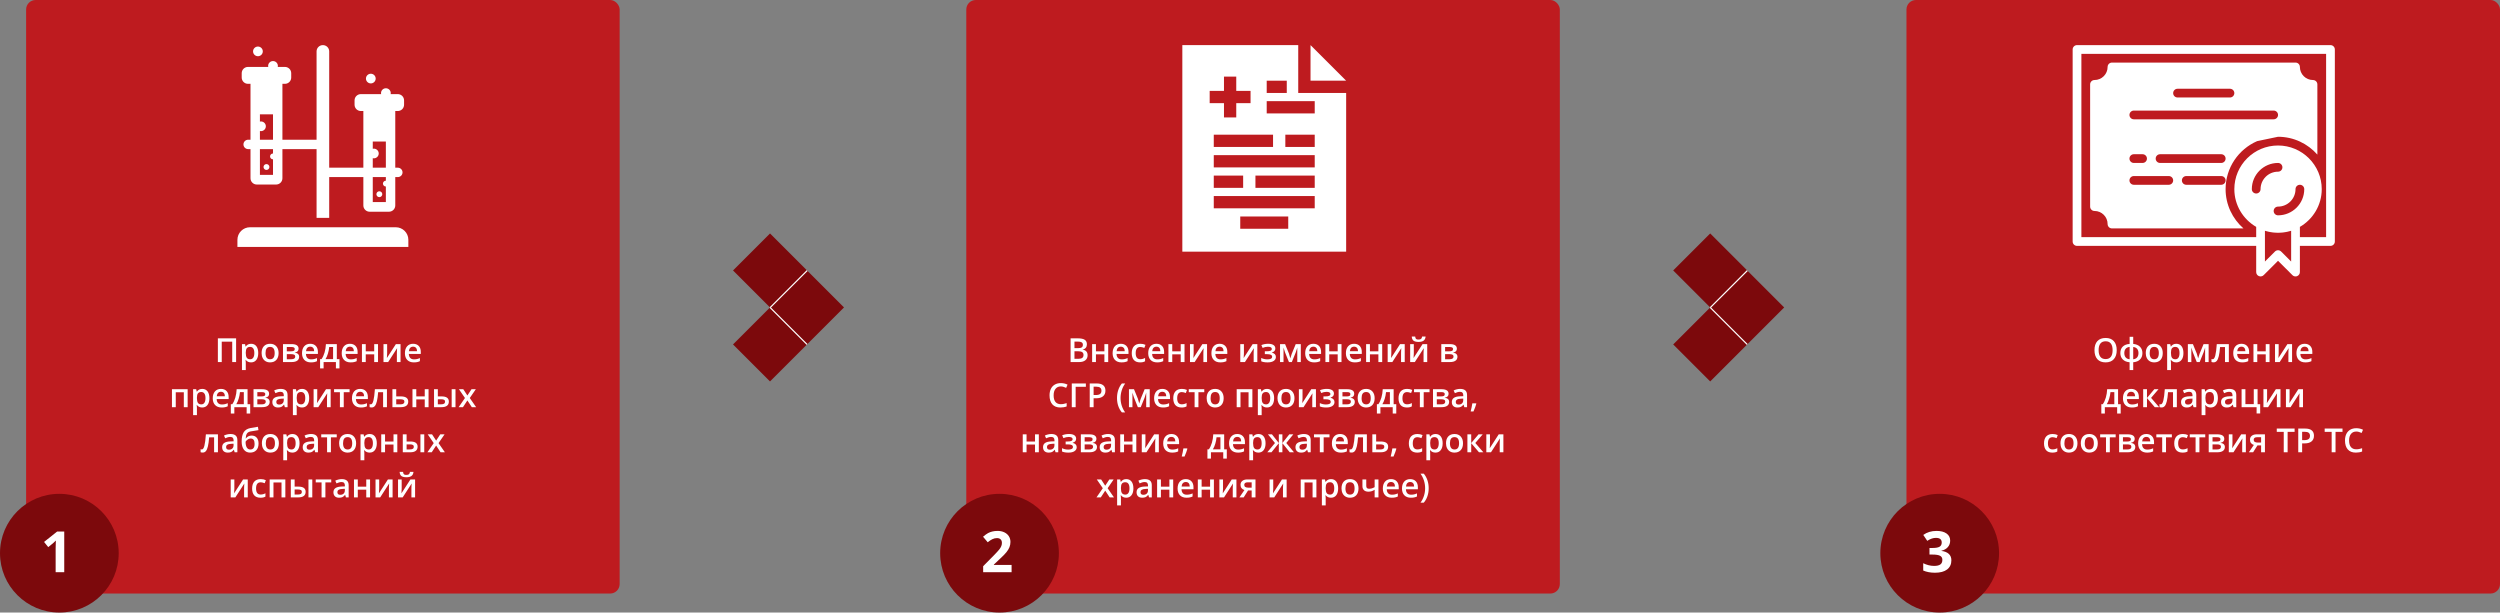<svg width="1053" height="258" viewBox="0 0 1053 258" fill="none" xmlns="http://www.w3.org/2000/svg">
<rect x="0" y="0" width="1053" height="258" fill="#808080" stroke="none"/>
<rect x="803" width="250" height="250" rx="4" fill="#BE1B1F"/>
<path d="M891.564 147.489C891.564 149.116 891.157 150.381 890.341 151.283C889.53 152.186 888.379 152.637 886.889 152.637C885.38 152.637 884.22 152.19 883.409 151.297C882.603 150.399 882.199 149.125 882.199 147.476C882.199 145.826 882.605 144.559 883.416 143.675C884.232 142.791 885.394 142.349 886.902 142.349C888.388 142.349 889.536 142.798 890.348 143.695C891.159 144.593 891.564 145.858 891.564 147.489ZM883.936 147.489C883.936 148.72 884.184 149.654 884.681 150.292C885.177 150.925 885.913 151.242 886.889 151.242C887.859 151.242 888.591 150.928 889.083 150.299C889.58 149.67 889.828 148.733 889.828 147.489C889.828 146.263 889.582 145.334 889.09 144.7C888.602 144.067 887.873 143.75 886.902 143.75C885.923 143.75 885.182 144.067 884.681 144.7C884.184 145.334 883.936 146.263 883.936 147.489ZM902.386 148.72C902.386 149.854 902.042 150.759 901.354 151.434C900.67 152.108 899.722 152.491 898.51 152.582V155.863H896.985V152.582C895.787 152.491 894.837 152.104 894.135 151.42C893.438 150.732 893.089 149.832 893.089 148.72C893.089 147.567 893.428 146.658 894.107 145.992C894.786 145.322 895.75 144.944 896.999 144.857V141.863H898.51V144.857C899.722 144.967 900.67 145.361 901.354 146.04C902.042 146.719 902.386 147.612 902.386 148.72ZM894.757 148.72C894.757 149.467 894.944 150.069 895.317 150.524C895.691 150.98 896.252 151.247 896.999 151.324V146.115C896.247 146.202 895.684 146.471 895.311 146.922C894.941 147.373 894.757 147.972 894.757 148.72ZM900.725 148.72C900.725 147.981 900.538 147.389 900.164 146.942C899.795 146.496 899.243 146.229 898.51 146.143V151.324C899.253 151.238 899.806 150.969 900.171 150.518C900.54 150.062 900.725 149.463 900.725 148.72ZM910.951 148.706C910.951 149.941 910.634 150.905 910.001 151.598C909.368 152.29 908.486 152.637 907.355 152.637C906.649 152.637 906.025 152.477 905.482 152.158C904.94 151.839 904.523 151.381 904.231 150.784C903.94 150.187 903.794 149.494 903.794 148.706C903.794 147.48 904.108 146.523 904.737 145.835C905.366 145.147 906.253 144.803 907.396 144.803C908.49 144.803 909.356 145.156 909.994 145.862C910.632 146.564 910.951 147.512 910.951 148.706ZM905.448 148.706C905.448 150.451 906.093 151.324 907.383 151.324C908.659 151.324 909.297 150.451 909.297 148.706C909.297 146.979 908.654 146.115 907.369 146.115C906.695 146.115 906.205 146.339 905.899 146.785C905.599 147.232 905.448 147.872 905.448 148.706ZM916.639 152.637C915.682 152.637 914.939 152.293 914.41 151.604H914.314C914.378 152.243 914.41 152.63 914.41 152.767V155.863H912.804V144.939H914.103C914.139 145.081 914.214 145.418 914.328 145.951H914.41C914.911 145.186 915.663 144.803 916.666 144.803C917.609 144.803 918.343 145.145 918.867 145.828C919.396 146.512 919.66 147.471 919.66 148.706C919.66 149.941 919.391 150.905 918.854 151.598C918.32 152.29 917.582 152.637 916.639 152.637ZM916.249 146.115C915.611 146.115 915.144 146.302 914.848 146.676C914.556 147.049 914.41 147.646 914.41 148.467V148.706C914.41 149.627 914.556 150.294 914.848 150.709C915.139 151.119 915.616 151.324 916.276 151.324C916.832 151.324 917.261 151.096 917.562 150.641C917.862 150.185 918.013 149.535 918.013 148.692C918.013 147.845 917.862 147.204 917.562 146.771C917.265 146.334 916.828 146.115 916.249 146.115ZM925.867 150.962L925.956 150.634C926.143 149.955 926.305 149.433 926.441 149.068L928.137 144.939H930.276V152.5H928.793V146.396L928.67 146.806C928.465 147.539 928.292 148.079 928.15 148.426L926.496 152.5H925.279L923.625 148.398C923.397 147.806 923.188 147.138 922.996 146.396V152.5H921.526V144.939H923.652L925.293 148.945C925.439 149.314 925.63 149.987 925.867 150.962ZM938.787 152.5H937.167V146.197H935.082C934.954 147.82 934.781 149.087 934.562 149.998C934.348 150.91 934.066 151.575 933.715 151.994C933.368 152.413 932.917 152.623 932.361 152.623C932.01 152.623 931.716 152.573 931.479 152.473V151.215C931.648 151.279 931.817 151.311 931.985 151.311C932.45 151.311 932.815 150.789 933.079 149.745C933.348 148.697 933.558 147.095 933.708 144.939H938.787V152.5ZM944.393 152.637C943.217 152.637 942.296 152.295 941.631 151.611C940.97 150.923 940.64 149.978 940.64 148.774C940.64 147.539 940.947 146.569 941.562 145.862C942.178 145.156 943.023 144.803 944.099 144.803C945.097 144.803 945.885 145.106 946.464 145.712C947.043 146.318 947.332 147.152 947.332 148.214V149.082H942.294C942.317 149.816 942.515 150.381 942.889 150.777C943.262 151.169 943.789 151.365 944.468 151.365C944.914 151.365 945.329 151.324 945.712 151.242C946.099 151.156 946.514 151.014 946.956 150.818V152.124C946.564 152.311 946.168 152.443 945.767 152.521C945.366 152.598 944.908 152.637 944.393 152.637ZM944.099 146.02C943.588 146.02 943.178 146.181 942.868 146.505C942.563 146.828 942.381 147.3 942.321 147.92H945.753C945.744 147.296 945.593 146.824 945.302 146.505C945.01 146.181 944.609 146.02 944.099 146.02ZM950.764 144.939V147.975H954.325V144.939H955.932V152.5H954.325V149.239H950.764V152.5H949.157V144.939H950.764ZM959.773 144.939V148.815C959.773 149.267 959.737 149.93 959.664 150.805L963.458 144.939H965.42V152.5H963.875V148.692C963.875 148.483 963.886 148.143 963.909 147.674C963.937 147.204 963.959 146.863 963.978 146.648L960.197 152.5H958.235V144.939H959.773ZM971.012 152.637C969.836 152.637 968.915 152.295 968.25 151.611C967.589 150.923 967.259 149.978 967.259 148.774C967.259 147.539 967.566 146.569 968.182 145.862C968.797 145.156 969.642 144.803 970.718 144.803C971.716 144.803 972.504 145.106 973.083 145.712C973.662 146.318 973.951 147.152 973.951 148.214V149.082H968.913C968.936 149.816 969.134 150.381 969.508 150.777C969.882 151.169 970.408 151.365 971.087 151.365C971.534 151.365 971.948 151.324 972.331 151.242C972.718 151.156 973.133 151.014 973.575 150.818V152.124C973.183 152.311 972.787 152.443 972.386 152.521C971.985 152.598 971.527 152.637 971.012 152.637ZM970.718 146.02C970.207 146.02 969.797 146.181 969.487 146.505C969.182 146.828 969 147.3 968.94 147.92H972.372C972.363 147.296 972.213 146.824 971.921 146.505C971.629 146.181 971.228 146.02 970.718 146.02ZM893.239 174.173H891.742V171.5H886.561V174.173H885.077V170.256H885.692C886.23 169.486 886.656 168.556 886.971 167.467C887.29 166.373 887.479 165.197 887.538 163.939H892.132V170.256H893.239V174.173ZM890.553 170.256V165.17H888.926C888.839 166.109 888.657 167.034 888.379 167.945C888.105 168.857 887.771 169.627 887.374 170.256H890.553ZM897.942 171.637C896.767 171.637 895.846 171.295 895.181 170.611C894.52 169.923 894.189 168.978 894.189 167.774C894.189 166.539 894.497 165.569 895.112 164.862C895.728 164.156 896.573 163.803 897.648 163.803C898.646 163.803 899.435 164.106 900.014 164.712C900.592 165.318 900.882 166.152 900.882 167.214V168.082H895.844C895.867 168.816 896.065 169.381 896.438 169.777C896.812 170.169 897.339 170.365 898.018 170.365C898.464 170.365 898.879 170.324 899.262 170.242C899.649 170.156 900.064 170.014 900.506 169.818V171.124C900.114 171.311 899.717 171.443 899.316 171.521C898.915 171.598 898.457 171.637 897.942 171.637ZM897.648 165.02C897.138 165.02 896.728 165.181 896.418 165.505C896.113 165.828 895.93 166.3 895.871 166.92H899.303C899.294 166.296 899.143 165.824 898.852 165.505C898.56 165.181 898.159 165.02 897.648 165.02ZM907.396 163.939H909.16L906.036 167.583L909.427 171.5H907.581L904.313 167.665V171.5H902.707V163.939H904.313V167.61L907.396 163.939ZM916.892 171.5H915.271V165.197H913.187C913.059 166.82 912.886 168.087 912.667 168.998C912.453 169.91 912.17 170.575 911.819 170.994C911.473 171.413 911.022 171.623 910.466 171.623C910.115 171.623 909.821 171.573 909.584 171.473V170.215C909.753 170.279 909.921 170.311 910.09 170.311C910.555 170.311 910.919 169.789 911.184 168.745C911.452 167.697 911.662 166.095 911.812 163.939H916.892V171.5ZM923.926 171.5L923.604 170.447H923.55C923.185 170.908 922.818 171.222 922.449 171.391C922.08 171.555 921.606 171.637 921.027 171.637C920.285 171.637 919.703 171.436 919.284 171.035C918.869 170.634 918.662 170.067 918.662 169.333C918.662 168.554 918.951 167.966 919.53 167.569C920.109 167.173 920.991 166.956 922.176 166.92L923.481 166.879V166.476C923.481 165.993 923.368 165.632 923.14 165.396C922.916 165.154 922.568 165.033 922.094 165.033C921.706 165.033 921.335 165.09 920.979 165.204C920.624 165.318 920.282 165.452 919.954 165.607L919.435 164.459C919.845 164.245 920.294 164.083 920.781 163.974C921.269 163.86 921.729 163.803 922.162 163.803C923.124 163.803 923.848 164.012 924.336 164.432C924.828 164.851 925.074 165.509 925.074 166.407V171.5H923.926ZM921.533 170.406C922.117 170.406 922.584 170.244 922.935 169.921C923.29 169.593 923.468 169.135 923.468 168.547V167.891L922.497 167.932C921.741 167.959 921.189 168.087 920.843 168.314C920.501 168.538 920.33 168.882 920.33 169.347C920.33 169.684 920.43 169.946 920.631 170.133C920.831 170.315 921.132 170.406 921.533 170.406ZM931.151 171.637C930.194 171.637 929.451 171.293 928.923 170.604H928.827C928.891 171.243 928.923 171.63 928.923 171.767V174.863H927.316V163.939H928.615C928.652 164.081 928.727 164.418 928.841 164.951H928.923C929.424 164.186 930.176 163.803 931.179 163.803C932.122 163.803 932.856 164.145 933.38 164.828C933.909 165.512 934.173 166.471 934.173 167.706C934.173 168.941 933.904 169.905 933.366 170.598C932.833 171.29 932.095 171.637 931.151 171.637ZM930.762 165.115C930.124 165.115 929.657 165.302 929.36 165.676C929.069 166.049 928.923 166.646 928.923 167.467V167.706C928.923 168.627 929.069 169.294 929.36 169.709C929.652 170.119 930.128 170.324 930.789 170.324C931.345 170.324 931.773 170.096 932.074 169.641C932.375 169.185 932.525 168.535 932.525 167.692C932.525 166.845 932.375 166.204 932.074 165.771C931.778 165.334 931.34 165.115 930.762 165.115ZM940.77 171.5L940.448 170.447H940.394C940.029 170.908 939.662 171.222 939.293 171.391C938.924 171.555 938.45 171.637 937.871 171.637C937.128 171.637 936.547 171.436 936.128 171.035C935.713 170.634 935.506 170.067 935.506 169.333C935.506 168.554 935.795 167.966 936.374 167.569C936.953 167.173 937.835 166.956 939.02 166.92L940.325 166.879V166.476C940.325 165.993 940.211 165.632 939.983 165.396C939.76 165.154 939.411 165.033 938.938 165.033C938.55 165.033 938.179 165.09 937.823 165.204C937.468 165.318 937.126 165.452 936.798 165.607L936.278 164.459C936.688 164.245 937.137 164.083 937.625 163.974C938.113 163.86 938.573 163.803 939.006 163.803C939.967 163.803 940.692 164.012 941.18 164.432C941.672 164.851 941.918 165.509 941.918 166.407V171.5H940.77ZM938.377 170.406C938.96 170.406 939.427 170.244 939.778 169.921C940.134 169.593 940.312 169.135 940.312 168.547V167.891L939.341 167.932C938.584 167.959 938.033 168.087 937.687 168.314C937.345 168.538 937.174 168.882 937.174 169.347C937.174 169.684 937.274 169.946 937.475 170.133C937.675 170.315 937.976 170.406 938.377 170.406ZM950.894 170.256H951.987V174.159H950.477V171.5H944.16V163.939H945.767V170.229H949.287V163.939H950.894V170.256ZM954.899 163.939V167.815C954.899 168.267 954.863 168.93 954.79 169.805L958.584 163.939H960.546V171.5H959.001V167.692C959.001 167.483 959.012 167.143 959.035 166.674C959.062 166.204 959.085 165.863 959.104 165.648L955.323 171.5H953.361V163.939H954.899ZM964.374 163.939V167.815C964.374 168.267 964.338 168.93 964.265 169.805L968.059 163.939H970.021V171.5H968.476V167.692C968.476 167.483 968.487 167.143 968.51 166.674C968.537 166.204 968.56 165.863 968.578 165.648L964.798 171.5H962.836V163.939H964.374ZM864.439 190.637C863.296 190.637 862.425 190.304 861.828 189.639C861.236 188.969 860.939 188.009 860.939 186.761C860.939 185.489 861.249 184.512 861.869 183.828C862.493 183.145 863.394 182.803 864.569 182.803C865.367 182.803 866.085 182.951 866.723 183.247L866.237 184.539C865.558 184.275 864.998 184.143 864.556 184.143C863.248 184.143 862.594 185.011 862.594 186.747C862.594 187.595 862.756 188.233 863.079 188.661C863.407 189.085 863.886 189.297 864.515 189.297C865.23 189.297 865.907 189.119 866.545 188.764V190.165C866.258 190.334 865.95 190.454 865.622 190.527C865.299 190.6 864.904 190.637 864.439 190.637ZM875.028 186.706C875.028 187.941 874.712 188.905 874.078 189.598C873.445 190.29 872.563 190.637 871.433 190.637C870.726 190.637 870.102 190.477 869.56 190.158C869.017 189.839 868.6 189.381 868.309 188.784C868.017 188.187 867.871 187.494 867.871 186.706C867.871 185.48 868.186 184.523 868.814 183.835C869.443 183.147 870.33 182.803 871.474 182.803C872.567 182.803 873.433 183.156 874.071 183.862C874.709 184.564 875.028 185.512 875.028 186.706ZM869.525 186.706C869.525 188.451 870.17 189.324 871.46 189.324C872.736 189.324 873.374 188.451 873.374 186.706C873.374 184.979 872.731 184.115 871.446 184.115C870.772 184.115 870.282 184.339 869.977 184.785C869.676 185.232 869.525 185.872 869.525 186.706ZM883.587 186.706C883.587 187.941 883.27 188.905 882.637 189.598C882.003 190.29 881.121 190.637 879.991 190.637C879.285 190.637 878.66 190.477 878.118 190.158C877.576 189.839 877.159 189.381 876.867 188.784C876.576 188.187 876.43 187.494 876.43 186.706C876.43 185.48 876.744 184.523 877.373 183.835C878.002 183.147 878.888 182.803 880.032 182.803C881.126 182.803 881.992 183.156 882.63 183.862C883.268 184.564 883.587 185.512 883.587 186.706ZM878.084 186.706C878.084 188.451 878.729 189.324 880.019 189.324C881.295 189.324 881.933 188.451 881.933 186.706C881.933 184.979 881.29 184.115 880.005 184.115C879.33 184.115 878.84 184.339 878.535 184.785C878.234 185.232 878.084 185.872 878.084 186.706ZM891.12 182.939V184.197H888.659V190.5H887.046V184.197H884.585V182.939H891.12ZM899.139 184.874C899.139 185.767 898.617 186.307 897.573 186.494V186.549C898.157 186.617 898.603 186.802 898.913 187.103C899.223 187.403 899.378 187.793 899.378 188.271C899.378 188.987 899.104 189.538 898.558 189.926C898.015 190.309 897.225 190.5 896.186 190.5H892.576V182.939H896.172C898.15 182.939 899.139 183.584 899.139 184.874ZM897.73 188.176C897.73 187.811 897.589 187.554 897.307 187.403C897.024 187.248 896.6 187.171 896.035 187.171H894.183V189.311H896.076C897.179 189.311 897.73 188.932 897.73 188.176ZM897.532 185.011C897.532 184.71 897.414 184.493 897.177 184.361C896.944 184.225 896.596 184.156 896.131 184.156H894.183V185.975H895.892C896.429 185.975 896.837 185.906 897.115 185.77C897.393 185.628 897.532 185.375 897.532 185.011ZM904.341 190.637C903.165 190.637 902.244 190.295 901.579 189.611C900.918 188.923 900.588 187.978 900.588 186.774C900.588 185.539 900.896 184.569 901.511 183.862C902.126 183.156 902.971 182.803 904.047 182.803C905.045 182.803 905.833 183.106 906.412 183.712C906.991 184.318 907.28 185.152 907.28 186.214V187.082H902.242C902.265 187.816 902.463 188.381 902.837 188.777C903.211 189.169 903.737 189.365 904.416 189.365C904.863 189.365 905.277 189.324 905.66 189.242C906.048 189.156 906.462 189.014 906.904 188.818V190.124C906.512 190.311 906.116 190.443 905.715 190.521C905.314 190.598 904.856 190.637 904.341 190.637ZM904.047 184.02C903.536 184.02 903.126 184.181 902.816 184.505C902.511 184.828 902.329 185.3 902.27 185.92H905.701C905.692 185.296 905.542 184.824 905.25 184.505C904.958 184.181 904.557 184.02 904.047 184.02ZM914.786 182.939V184.197H912.325V190.5H910.712V184.197H908.251V182.939H914.786ZM919.291 190.637C918.147 190.637 917.277 190.304 916.68 189.639C916.087 188.969 915.791 188.009 915.791 186.761C915.791 185.489 916.101 184.512 916.721 183.828C917.345 183.145 918.245 182.803 919.421 182.803C920.218 182.803 920.936 182.951 921.574 183.247L921.089 184.539C920.41 184.275 919.849 184.143 919.407 184.143C918.099 184.143 917.445 185.011 917.445 186.747C917.445 187.595 917.607 188.233 917.931 188.661C918.259 189.085 918.737 189.297 919.366 189.297C920.082 189.297 920.758 189.119 921.396 188.764V190.165C921.109 190.334 920.802 190.454 920.474 190.527C920.15 190.6 919.756 190.637 919.291 190.637ZM928.854 182.939V184.197H926.394V190.5H924.78V184.197H922.319V182.939H928.854ZM936.873 184.874C936.873 185.767 936.351 186.307 935.308 186.494V186.549C935.891 186.617 936.338 186.802 936.647 187.103C936.957 187.403 937.112 187.793 937.112 188.271C937.112 188.987 936.839 189.538 936.292 189.926C935.75 190.309 934.959 190.5 933.92 190.5H930.311V182.939H933.906C935.884 182.939 936.873 183.584 936.873 184.874ZM935.465 188.176C935.465 187.811 935.324 187.554 935.041 187.403C934.758 187.248 934.335 187.171 933.77 187.171H931.917V189.311H933.811C934.913 189.311 935.465 188.932 935.465 188.176ZM935.267 185.011C935.267 184.71 935.148 184.493 934.911 184.361C934.679 184.225 934.33 184.156 933.865 184.156H931.917V185.975H933.626C934.164 185.975 934.572 185.906 934.85 185.77C935.128 185.628 935.267 185.375 935.267 185.011ZM940.312 182.939V186.815C940.312 187.267 940.275 187.93 940.202 188.805L943.996 182.939H945.958V190.5H944.413V186.692C944.413 186.483 944.424 186.143 944.447 185.674C944.475 185.204 944.497 184.863 944.516 184.648L940.735 190.5H938.773V182.939H940.312ZM949.021 190.5H947.223L949.328 187.403C948.818 187.257 948.417 186.998 948.125 186.624C947.833 186.246 947.688 185.779 947.688 185.223C947.688 184.507 947.943 183.949 948.453 183.548C948.964 183.142 949.661 182.939 950.545 182.939H953.99V190.5H952.377V187.588H950.853L949.021 190.5ZM949.253 185.236C949.253 185.624 949.399 185.915 949.69 186.111C949.987 186.303 950.383 186.398 950.88 186.398H952.377V184.156H950.627C950.189 184.156 949.85 184.25 949.608 184.437C949.371 184.623 949.253 184.89 949.253 185.236ZM963.547 190.5H961.913V181.907H958.974V180.506H966.486V181.907H963.547V190.5ZM974.642 183.527C974.642 184.571 974.3 185.371 973.616 185.927C972.933 186.483 971.96 186.761 970.697 186.761H969.658V190.5H968.024V180.506H970.902C972.151 180.506 973.085 180.761 973.705 181.271C974.329 181.782 974.642 182.534 974.642 183.527ZM969.658 185.387H970.526C971.365 185.387 971.98 185.241 972.372 184.949C972.764 184.658 972.96 184.202 972.96 183.582C972.96 183.008 972.785 182.579 972.434 182.297C972.083 182.014 971.536 181.873 970.793 181.873H969.658V185.387ZM983.727 190.5H982.093V181.907H979.153V180.506H986.666V181.907H983.727V190.5ZM992.456 181.764C991.517 181.764 990.779 182.096 990.241 182.762C989.703 183.427 989.435 184.345 989.435 185.517C989.435 186.743 989.692 187.67 990.207 188.299C990.727 188.928 991.476 189.242 992.456 189.242C992.88 189.242 993.29 189.201 993.687 189.119C994.083 189.033 994.495 188.923 994.924 188.791V190.192C994.14 190.489 993.251 190.637 992.258 190.637C990.795 190.637 989.672 190.195 988.888 189.311C988.104 188.422 987.712 187.153 987.712 185.503C987.712 184.464 987.901 183.555 988.279 182.775C988.662 181.996 989.214 181.399 989.934 180.984C990.654 180.57 991.499 180.362 992.47 180.362C993.491 180.362 994.434 180.576 995.3 181.005L994.712 182.365C994.375 182.206 994.017 182.067 993.639 181.948C993.265 181.825 992.871 181.764 992.456 181.764Z" fill="white"/>
<circle cx="817" cy="233" r="25" fill="#7C090C"/>
<path d="M821.414 227.699C821.414 228.77 821.09 229.68 820.441 230.43C819.793 231.18 818.883 231.695 817.711 231.977V232.047C819.094 232.219 820.141 232.641 820.852 233.312C821.562 233.977 821.918 234.875 821.918 236.008C821.918 237.656 821.32 238.941 820.125 239.863C818.93 240.777 817.223 241.234 815.004 241.234C813.145 241.234 811.496 240.926 810.059 240.309V237.227C810.723 237.562 811.453 237.836 812.25 238.047C813.047 238.258 813.836 238.363 814.617 238.363C815.812 238.363 816.695 238.16 817.266 237.754C817.836 237.348 818.121 236.695 818.121 235.797C818.121 234.992 817.793 234.422 817.137 234.086C816.48 233.75 815.434 233.582 813.996 233.582H812.695V230.805H814.02C815.348 230.805 816.316 230.633 816.926 230.289C817.543 229.938 817.852 229.34 817.852 228.496C817.852 227.199 817.039 226.551 815.414 226.551C814.852 226.551 814.277 226.645 813.691 226.832C813.113 227.02 812.469 227.344 811.758 227.805L810.082 225.309C811.645 224.184 813.508 223.621 815.672 223.621C817.445 223.621 818.844 223.98 819.867 224.699C820.898 225.418 821.414 226.418 821.414 227.699Z" fill="white"/>
<path d="M981.597 19H874.841C873.823 19 873 19.822 873 20.838V101.727C873 102.744 873.823 103.565 874.841 103.565H950.307V114.596C950.307 115.338 950.754 116.011 951.442 116.294C952.131 116.581 952.922 116.421 953.448 115.895L959.51 109.842L965.571 115.895C965.922 116.247 966.393 116.434 966.872 116.434C967.11 116.434 967.349 116.39 967.577 116.294C968.265 116.011 968.713 115.338 968.713 114.596V103.565H981.597C982.615 103.565 983.438 102.744 983.438 101.727V20.838C983.438 19.822 982.615 19 981.597 19ZM952.147 79.667C952.147 80.683 951.324 81.505 950.307 81.505C949.289 81.505 948.466 80.683 948.466 79.667C948.466 73.583 953.419 68.636 959.51 68.636C960.528 68.636 961.35 69.458 961.35 70.475C961.35 71.491 960.528 72.313 959.51 72.313C955.449 72.313 952.147 75.611 952.147 79.667ZM965.032 101.727V110.158L960.811 105.943C960.452 105.584 959.981 105.404 959.51 105.404C959.038 105.404 958.567 105.584 958.208 105.943L953.988 110.158V101.727V97.203C954.185 97.263 954.387 97.308 954.586 97.363C954.906 97.451 955.227 97.539 955.55 97.611C955.769 97.659 955.99 97.697 956.211 97.738C956.555 97.802 956.901 97.854 957.247 97.898C957.452 97.921 957.654 97.949 957.86 97.967C958.361 98.011 958.864 98.039 959.368 98.043C959.416 98.043 959.462 98.05 959.51 98.05C959.557 98.05 959.603 98.043 959.651 98.043C960.156 98.039 960.658 98.011 961.159 97.967C961.365 97.949 961.567 97.921 961.772 97.898C962.118 97.853 962.464 97.802 962.808 97.738C963.029 97.697 963.25 97.659 963.469 97.611C963.793 97.539 964.113 97.451 964.433 97.363C964.632 97.308 964.834 97.263 965.031 97.203V101.727H965.032ZM959.51 90.697C958.492 90.697 957.669 89.875 957.669 88.859C957.669 87.842 958.492 87.02 959.51 87.02C963.57 87.02 966.872 83.722 966.872 79.667C966.872 78.65 967.695 77.829 968.713 77.829C969.731 77.829 970.553 78.65 970.553 79.667C970.554 85.75 965.6 90.697 959.51 90.697ZM979.757 99.889H968.713V95.563C974.205 92.377 977.916 86.452 977.916 79.667C977.916 69.53 969.659 61.283 959.51 61.283C949.361 61.283 941.104 69.53 941.104 79.667C941.104 86.452 944.814 92.377 950.307 95.563V99.889H876.681V22.677H979.757V99.889H979.757Z" fill="white"/>
<path d="M882.203 88.859C885.248 88.859 887.725 91.333 887.725 94.374C887.725 95.39 888.548 96.212 889.566 96.212H944.949C940.345 92.166 937.422 86.257 937.422 79.667C937.422 70.627 942.898 62.849 950.708 59.444L959.51 57.606C966.108 57.606 972.024 60.525 976.075 65.123V35.545C976.075 34.529 975.253 33.707 974.235 33.707C971.191 33.707 968.713 31.233 968.713 28.192C968.713 27.175 967.89 26.354 966.872 26.354H889.566C888.548 26.354 887.725 27.175 887.725 28.192C887.725 31.233 885.248 33.707 882.203 33.707C881.185 33.707 880.363 34.529 880.363 35.545V87.02C880.362 88.037 881.185 88.859 882.203 88.859ZM935.581 77.828H920.856C919.838 77.828 919.016 77.007 919.016 75.99C919.016 74.973 919.838 74.152 920.856 74.152H935.581C936.599 74.152 937.422 74.973 937.422 75.99C937.422 77.007 936.599 77.828 935.581 77.828ZM935.581 68.636H909.813C908.795 68.636 907.972 67.815 907.972 66.798C907.972 65.781 908.795 64.96 909.813 64.96H935.582C936.6 64.96 937.422 65.781 937.422 66.798C937.422 67.815 936.599 68.636 935.581 68.636ZM917.175 37.384H939.263C940.281 37.384 941.103 38.205 941.103 39.222C941.103 40.239 940.281 41.06 939.263 41.06H917.175C916.157 41.06 915.335 40.239 915.335 39.222C915.335 38.206 916.157 37.384 917.175 37.384ZM898.769 46.576H957.669C958.687 46.576 959.51 47.397 959.51 48.414C959.51 49.431 958.687 50.252 957.669 50.252H898.769C897.751 50.252 896.928 49.431 896.928 48.414C896.928 47.397 897.751 46.576 898.769 46.576ZM898.769 64.959H902.45C903.468 64.959 904.291 65.781 904.291 66.798C904.291 67.814 903.468 68.636 902.45 68.636H898.769C897.751 68.636 896.928 67.814 896.928 66.798C896.928 65.781 897.751 64.959 898.769 64.959ZM898.769 74.151H913.494C914.512 74.151 915.335 74.973 915.335 75.99C915.335 77.006 914.512 77.828 913.494 77.828H898.769C897.751 77.828 896.928 77.006 896.928 75.99C896.928 74.973 897.751 74.151 898.769 74.151Z" fill="white"/>
<rect x="407" width="250" height="250" rx="4" fill="#BE1B1F"/>
<path d="M450.933 142.506H453.899C455.276 142.506 456.269 142.706 456.88 143.107C457.495 143.508 457.803 144.142 457.803 145.008C457.803 145.591 457.652 146.076 457.352 146.464C457.051 146.851 456.618 147.095 456.053 147.195V147.264C456.755 147.396 457.27 147.658 457.598 148.05C457.93 148.437 458.097 148.964 458.097 149.629C458.097 150.527 457.782 151.231 457.153 151.741C456.529 152.247 455.659 152.5 454.542 152.5H450.933V142.506ZM452.566 146.635H454.139C454.822 146.635 455.321 146.528 455.636 146.313C455.95 146.095 456.107 145.726 456.107 145.206C456.107 144.737 455.937 144.397 455.595 144.188C455.257 143.978 454.72 143.873 453.981 143.873H452.566V146.635ZM452.566 147.961V151.126H454.303C454.986 151.126 455.501 150.996 455.848 150.736C456.199 150.472 456.374 150.057 456.374 149.492C456.374 148.973 456.196 148.588 455.841 148.337C455.485 148.086 454.945 147.961 454.221 147.961H452.566ZM461.61 144.939V147.975H465.172V144.939H466.778V152.5H465.172V149.239H461.61V152.5H460.004V144.939H461.61ZM472.384 152.637C471.208 152.637 470.287 152.295 469.622 151.611C468.961 150.923 468.631 149.978 468.631 148.774C468.631 147.539 468.938 146.569 469.554 145.862C470.169 145.156 471.014 144.803 472.09 144.803C473.088 144.803 473.876 145.106 474.455 145.712C475.034 146.318 475.323 147.152 475.323 148.214V149.082H470.285C470.308 149.816 470.506 150.381 470.88 150.777C471.254 151.169 471.78 151.365 472.459 151.365C472.906 151.365 473.32 151.324 473.703 151.242C474.09 151.156 474.505 151.014 474.947 150.818V152.124C474.555 152.311 474.159 152.443 473.758 152.521C473.357 152.598 472.899 152.637 472.384 152.637ZM472.09 146.02C471.579 146.02 471.169 146.181 470.859 146.505C470.554 146.828 470.372 147.3 470.312 147.92H473.744C473.735 147.296 473.585 146.824 473.293 146.505C473.001 146.181 472.6 146.02 472.09 146.02ZM480.197 152.637C479.053 152.637 478.183 152.304 477.586 151.639C476.993 150.969 476.697 150.009 476.697 148.761C476.697 147.489 477.007 146.512 477.627 145.828C478.251 145.145 479.151 144.803 480.327 144.803C481.125 144.803 481.842 144.951 482.48 145.247L481.995 146.539C481.316 146.275 480.756 146.143 480.313 146.143C479.006 146.143 478.352 147.011 478.352 148.747C478.352 149.595 478.513 150.233 478.837 150.661C479.165 151.085 479.644 151.297 480.272 151.297C480.988 151.297 481.665 151.119 482.303 150.764V152.165C482.016 152.334 481.708 152.454 481.38 152.527C481.056 152.6 480.662 152.637 480.197 152.637ZM487.382 152.637C486.206 152.637 485.285 152.295 484.62 151.611C483.959 150.923 483.629 149.978 483.629 148.774C483.629 147.539 483.937 146.569 484.552 145.862C485.167 145.156 486.012 144.803 487.088 144.803C488.086 144.803 488.874 145.106 489.453 145.712C490.032 146.318 490.321 147.152 490.321 148.214V149.082H485.283C485.306 149.816 485.504 150.381 485.878 150.777C486.252 151.169 486.778 151.365 487.457 151.365C487.904 151.365 488.318 151.324 488.701 151.242C489.089 151.156 489.503 151.014 489.945 150.818V152.124C489.553 152.311 489.157 152.443 488.756 152.521C488.355 152.598 487.897 152.637 487.382 152.637ZM487.088 146.02C486.577 146.02 486.167 146.181 485.857 146.505C485.552 146.828 485.37 147.3 485.311 147.92H488.742C488.733 147.296 488.583 146.824 488.291 146.505C487.999 146.181 487.598 146.02 487.088 146.02ZM493.753 144.939V147.975H497.314V144.939H498.921V152.5H497.314V149.239H493.753V152.5H492.146V144.939H493.753ZM502.763 144.939V148.815C502.763 149.267 502.726 149.93 502.653 150.805L506.447 144.939H508.409V152.5H506.864V148.692C506.864 148.483 506.876 148.143 506.898 147.674C506.926 147.204 506.949 146.863 506.967 146.648L503.187 152.5H501.225V144.939H502.763ZM514.001 152.637C512.825 152.637 511.905 152.295 511.239 151.611C510.578 150.923 510.248 149.978 510.248 148.774C510.248 147.539 510.556 146.569 511.171 145.862C511.786 145.156 512.632 144.803 513.707 144.803C514.705 144.803 515.493 145.106 516.072 145.712C516.651 146.318 516.94 147.152 516.94 148.214V149.082H511.902C511.925 149.816 512.123 150.381 512.497 150.777C512.871 151.169 513.397 151.365 514.076 151.365C514.523 151.365 514.938 151.324 515.32 151.242C515.708 151.156 516.122 151.014 516.564 150.818V152.124C516.173 152.311 515.776 152.443 515.375 152.521C514.974 152.598 514.516 152.637 514.001 152.637ZM513.707 146.02C513.197 146.02 512.786 146.181 512.477 146.505C512.171 146.828 511.989 147.3 511.93 147.92H515.361C515.352 147.296 515.202 146.824 514.91 146.505C514.618 146.181 514.217 146.02 513.707 146.02ZM523.94 144.939V148.815C523.94 149.267 523.904 149.93 523.831 150.805L527.625 144.939H529.587V152.5H528.042V148.692C528.042 148.483 528.053 148.143 528.076 147.674C528.104 147.204 528.126 146.863 528.145 146.648L524.364 152.5H522.402V144.939H523.94ZM533.545 147.961C534.279 147.961 534.819 147.881 535.165 147.722C535.511 147.558 535.685 147.307 535.685 146.97C535.685 146.354 535.138 146.047 534.044 146.047C533.315 146.047 532.57 146.211 531.809 146.539L531.289 145.343C532.169 144.983 533.139 144.803 534.201 144.803C535.14 144.803 535.869 144.976 536.389 145.322C536.908 145.664 537.168 146.156 537.168 146.799C537.168 147.646 536.683 148.202 535.712 148.467V148.521C536.318 148.686 536.751 148.92 537.011 149.226C537.275 149.531 537.407 149.909 537.407 150.36C537.407 151.053 537.102 151.607 536.491 152.021C535.885 152.432 535.037 152.637 533.948 152.637C532.759 152.637 531.85 152.479 531.221 152.165V150.777C532.055 151.169 532.918 151.365 533.812 151.365C534.454 151.365 534.949 151.276 535.295 151.099C535.646 150.916 535.821 150.641 535.821 150.271C535.821 149.893 535.646 149.615 535.295 149.438C534.944 149.26 534.402 149.171 533.668 149.171H532.745V147.961H533.545ZM543.491 150.962L543.58 150.634C543.767 149.955 543.929 149.433 544.065 149.068L545.761 144.939H547.9V152.5H546.417V146.396L546.294 146.806C546.089 147.539 545.916 148.079 545.774 148.426L544.12 152.5H542.903L541.249 148.398C541.021 147.806 540.812 147.138 540.62 146.396V152.5H539.15V144.939H541.276L542.917 148.945C543.063 149.314 543.254 149.987 543.491 150.962ZM553.499 152.637C552.323 152.637 551.403 152.295 550.737 151.611C550.076 150.923 549.746 149.978 549.746 148.774C549.746 147.539 550.054 146.569 550.669 145.862C551.284 145.156 552.13 144.803 553.205 144.803C554.203 144.803 554.992 145.106 555.57 145.712C556.149 146.318 556.438 147.152 556.438 148.214V149.082H551.4C551.423 149.816 551.621 150.381 551.995 150.777C552.369 151.169 552.895 151.365 553.574 151.365C554.021 151.365 554.436 151.324 554.818 151.242C555.206 151.156 555.62 151.014 556.062 150.818V152.124C555.671 152.311 555.274 152.443 554.873 152.521C554.472 152.598 554.014 152.637 553.499 152.637ZM553.205 146.02C552.695 146.02 552.285 146.181 551.975 146.505C551.669 146.828 551.487 147.3 551.428 147.92H554.859C554.85 147.296 554.7 146.824 554.408 146.505C554.117 146.181 553.715 146.02 553.205 146.02ZM559.87 144.939V147.975H563.432V144.939H565.038V152.5H563.432V149.239H559.87V152.5H558.264V144.939H559.87ZM570.644 152.637C569.468 152.637 568.547 152.295 567.882 151.611C567.221 150.923 566.891 149.978 566.891 148.774C566.891 147.539 567.198 146.569 567.813 145.862C568.429 145.156 569.274 144.803 570.35 144.803C571.348 144.803 572.136 145.106 572.715 145.712C573.294 146.318 573.583 147.152 573.583 148.214V149.082H568.545C568.568 149.816 568.766 150.381 569.14 150.777C569.513 151.169 570.04 151.365 570.719 151.365C571.165 151.365 571.58 151.324 571.963 151.242C572.35 151.156 572.765 151.014 573.207 150.818V152.124C572.815 152.311 572.419 152.443 572.018 152.521C571.617 152.598 571.159 152.637 570.644 152.637ZM570.35 146.02C569.839 146.02 569.429 146.181 569.119 146.505C568.814 146.828 568.632 147.3 568.572 147.92H572.004C571.995 147.296 571.844 146.824 571.553 146.505C571.261 146.181 570.86 146.02 570.35 146.02ZM577.015 144.939V147.975H580.576V144.939H582.183V152.5H580.576V149.239H577.015V152.5H575.408V144.939H577.015ZM586.024 144.939V148.815C586.024 149.267 585.988 149.93 585.915 150.805L589.709 144.939H591.671V152.5H590.126V148.692C590.126 148.483 590.137 148.143 590.16 147.674C590.188 147.204 590.21 146.863 590.229 146.648L586.448 152.5H584.486V144.939H586.024ZM595.499 144.939V148.815C595.499 149.267 595.463 149.93 595.39 150.805L599.184 144.939H601.146V152.5H599.601V148.692C599.601 148.483 599.612 148.143 599.635 147.674C599.662 147.204 599.685 146.863 599.703 146.648L595.923 152.5H593.961V144.939H595.499ZM597.502 144.017C596.536 144.017 595.827 143.843 595.376 143.497C594.929 143.146 594.681 142.563 594.631 141.747H596.087C596.114 142.075 596.176 142.33 596.271 142.513C596.372 142.695 596.513 142.827 596.695 142.909C596.882 142.987 597.165 143.025 597.543 143.025C597.99 143.025 598.329 142.927 598.562 142.731C598.794 142.531 598.935 142.203 598.985 141.747H600.469C600.4 142.531 600.125 143.105 599.642 143.47C599.159 143.834 598.445 144.017 597.502 144.017ZM613.635 146.874C613.635 147.767 613.113 148.307 612.069 148.494V148.549C612.653 148.617 613.099 148.802 613.409 149.103C613.719 149.403 613.874 149.793 613.874 150.271C613.874 150.987 613.601 151.538 613.054 151.926C612.511 152.309 611.721 152.5 610.682 152.5H607.072V144.939H610.668C612.646 144.939 613.635 145.584 613.635 146.874ZM612.227 150.176C612.227 149.811 612.085 149.554 611.803 149.403C611.52 149.248 611.096 149.171 610.531 149.171H608.679V151.311H610.572C611.675 151.311 612.227 150.932 612.227 150.176ZM612.028 147.011C612.028 146.71 611.91 146.493 611.673 146.361C611.44 146.225 611.092 146.156 610.627 146.156H608.679V147.975H610.388C610.925 147.975 611.333 147.906 611.611 147.77C611.889 147.628 612.028 147.375 612.028 147.011ZM446.811 162.764C445.872 162.764 445.133 163.096 444.596 163.762C444.058 164.427 443.789 165.345 443.789 166.517C443.789 167.743 444.047 168.67 444.562 169.299C445.081 169.928 445.831 170.242 446.811 170.242C447.234 170.242 447.645 170.201 448.041 170.119C448.438 170.033 448.85 169.923 449.278 169.791V171.192C448.494 171.489 447.606 171.637 446.612 171.637C445.149 171.637 444.026 171.195 443.242 170.311C442.458 169.422 442.066 168.153 442.066 166.503C442.066 165.464 442.256 164.555 442.634 163.775C443.017 162.996 443.568 162.399 444.288 161.984C445.008 161.57 445.854 161.362 446.824 161.362C447.845 161.362 448.788 161.576 449.654 162.005L449.066 163.365C448.729 163.206 448.371 163.067 447.993 162.948C447.619 162.825 447.225 162.764 446.811 162.764ZM457.365 161.506V162.907H453.065V171.5H451.432V161.506H457.365ZM465.609 164.527C465.609 165.571 465.268 166.371 464.584 166.927C463.9 167.483 462.927 167.761 461.665 167.761H460.626V171.5H458.992V161.506H461.87C463.119 161.506 464.053 161.761 464.673 162.271C465.297 162.782 465.609 163.534 465.609 164.527ZM460.626 166.387H461.494C462.333 166.387 462.948 166.241 463.34 165.949C463.732 165.658 463.928 165.202 463.928 164.582C463.928 164.008 463.752 163.579 463.401 163.297C463.05 163.014 462.504 162.873 461.761 162.873H460.626V166.387ZM470.483 167.665C470.483 166.457 470.659 165.327 471.01 164.274C471.365 163.222 471.876 162.299 472.541 161.506H473.942C473.309 162.363 472.824 163.324 472.486 164.391C472.149 165.452 471.98 166.539 471.98 167.651C471.98 168.763 472.149 169.841 472.486 170.885C472.824 171.928 473.304 172.872 473.929 173.715H472.541C471.871 172.94 471.361 172.035 471.01 171.001C470.659 169.966 470.483 168.854 470.483 167.665ZM479.855 169.962L479.944 169.634C480.131 168.955 480.293 168.433 480.43 168.068L482.125 163.939H484.265V171.5H482.781V165.396L482.658 165.806C482.453 166.539 482.28 167.079 482.139 167.426L480.484 171.5H479.268L477.613 167.398C477.385 166.806 477.176 166.138 476.984 165.396V171.5H475.515V163.939H477.641L479.281 167.945C479.427 168.314 479.618 168.987 479.855 169.962ZM489.863 171.637C488.688 171.637 487.767 171.295 487.102 170.611C486.441 169.923 486.11 168.978 486.11 167.774C486.11 166.539 486.418 165.569 487.033 164.862C487.648 164.156 488.494 163.803 489.569 163.803C490.567 163.803 491.356 164.106 491.935 164.712C492.513 165.318 492.803 166.152 492.803 167.214V168.082H487.765C487.787 168.816 487.986 169.381 488.359 169.777C488.733 170.169 489.259 170.365 489.938 170.365C490.385 170.365 490.8 170.324 491.183 170.242C491.57 170.156 491.985 170.014 492.427 169.818V171.124C492.035 171.311 491.638 171.443 491.237 171.521C490.836 171.598 490.378 171.637 489.863 171.637ZM489.569 165.02C489.059 165.02 488.649 165.181 488.339 165.505C488.034 165.828 487.851 166.3 487.792 166.92H491.224C491.215 166.296 491.064 165.824 490.772 165.505C490.481 165.181 490.08 165.02 489.569 165.02ZM497.677 171.637C496.533 171.637 495.662 171.304 495.065 170.639C494.473 169.969 494.177 169.009 494.177 167.761C494.177 166.489 494.487 165.512 495.106 164.828C495.731 164.145 496.631 163.803 497.807 163.803C498.604 163.803 499.322 163.951 499.96 164.247L499.475 165.539C498.796 165.275 498.235 165.143 497.793 165.143C496.485 165.143 495.831 166.011 495.831 167.747C495.831 168.595 495.993 169.233 496.316 169.661C496.645 170.085 497.123 170.297 497.752 170.297C498.467 170.297 499.144 170.119 499.782 169.764V171.165C499.495 171.334 499.188 171.454 498.859 171.527C498.536 171.6 498.142 171.637 497.677 171.637ZM507.24 163.939V165.197H504.779V171.5H503.166V165.197H500.705V163.939H507.24ZM515.402 167.706C515.402 168.941 515.086 169.905 514.452 170.598C513.819 171.29 512.937 171.637 511.807 171.637C511.1 171.637 510.476 171.477 509.934 171.158C509.391 170.839 508.974 170.381 508.683 169.784C508.391 169.187 508.245 168.494 508.245 167.706C508.245 166.48 508.56 165.523 509.188 164.835C509.817 164.147 510.704 163.803 511.848 163.803C512.941 163.803 513.807 164.156 514.445 164.862C515.083 165.564 515.402 166.512 515.402 167.706ZM509.899 167.706C509.899 169.451 510.544 170.324 511.834 170.324C513.11 170.324 513.748 169.451 513.748 167.706C513.748 165.979 513.105 165.115 511.82 165.115C511.146 165.115 510.656 165.339 510.351 165.785C510.05 166.232 509.899 166.872 509.899 167.706ZM527.502 163.939V171.5H525.889V165.211H522.498V171.5H520.892V163.939H527.502ZM533.641 171.637C532.684 171.637 531.941 171.293 531.412 170.604H531.316C531.38 171.243 531.412 171.63 531.412 171.767V174.863H529.806V163.939H531.104C531.141 164.081 531.216 164.418 531.33 164.951H531.412C531.913 164.186 532.665 163.803 533.668 163.803C534.611 163.803 535.345 164.145 535.869 164.828C536.398 165.512 536.662 166.471 536.662 167.706C536.662 168.941 536.393 169.905 535.855 170.598C535.322 171.29 534.584 171.637 533.641 171.637ZM533.251 165.115C532.613 165.115 532.146 165.302 531.85 165.676C531.558 166.049 531.412 166.646 531.412 167.467V167.706C531.412 168.627 531.558 169.294 531.85 169.709C532.141 170.119 532.618 170.324 533.278 170.324C533.834 170.324 534.263 170.096 534.563 169.641C534.864 169.185 535.015 168.535 535.015 167.692C535.015 166.845 534.864 166.204 534.563 165.771C534.267 165.334 533.83 165.115 533.251 165.115ZM545.234 167.706C545.234 168.941 544.918 169.905 544.284 170.598C543.651 171.29 542.769 171.637 541.639 171.637C540.932 171.637 540.308 171.477 539.766 171.158C539.223 170.839 538.806 170.381 538.515 169.784C538.223 169.187 538.077 168.494 538.077 167.706C538.077 166.48 538.392 165.523 539.021 164.835C539.649 164.147 540.536 163.803 541.68 163.803C542.773 163.803 543.639 164.156 544.277 164.862C544.915 165.564 545.234 166.512 545.234 167.706ZM539.731 167.706C539.731 169.451 540.376 170.324 541.666 170.324C542.942 170.324 543.58 169.451 543.58 167.706C543.58 165.979 542.938 165.115 541.652 165.115C540.978 165.115 540.488 165.339 540.183 165.785C539.882 166.232 539.731 166.872 539.731 167.706ZM548.625 163.939V167.815C548.625 168.267 548.589 168.93 548.516 169.805L552.31 163.939H554.271V171.5H552.727V167.692C552.727 167.483 552.738 167.143 552.761 166.674C552.788 166.204 552.811 165.863 552.829 165.648L549.049 171.5H547.087V163.939H548.625ZM558.229 166.961C558.963 166.961 559.503 166.881 559.85 166.722C560.196 166.558 560.369 166.307 560.369 165.97C560.369 165.354 559.822 165.047 558.729 165.047C557.999 165.047 557.254 165.211 556.493 165.539L555.974 164.343C556.853 163.983 557.824 163.803 558.886 163.803C559.825 163.803 560.554 163.976 561.073 164.322C561.593 164.664 561.853 165.156 561.853 165.799C561.853 166.646 561.367 167.202 560.396 167.467V167.521C561.003 167.686 561.436 167.92 561.695 168.226C561.96 168.531 562.092 168.909 562.092 169.36C562.092 170.053 561.786 170.607 561.176 171.021C560.57 171.432 559.722 171.637 558.633 171.637C557.443 171.637 556.534 171.479 555.905 171.165V169.777C556.739 170.169 557.603 170.365 558.496 170.365C559.139 170.365 559.633 170.276 559.979 170.099C560.33 169.916 560.506 169.641 560.506 169.271C560.506 168.893 560.33 168.615 559.979 168.438C559.629 168.26 559.086 168.171 558.353 168.171H557.43V166.961H558.229ZM570.397 165.874C570.397 166.767 569.876 167.307 568.832 167.494V167.549C569.415 167.617 569.862 167.802 570.172 168.103C570.482 168.403 570.637 168.793 570.637 169.271C570.637 169.987 570.363 170.538 569.816 170.926C569.274 171.309 568.483 171.5 567.444 171.5H563.835V163.939H567.431C569.409 163.939 570.397 164.584 570.397 165.874ZM568.989 169.176C568.989 168.811 568.848 168.554 568.565 168.403C568.283 168.248 567.859 168.171 567.294 168.171H565.441V170.311H567.335C568.438 170.311 568.989 169.932 568.989 169.176ZM568.791 166.011C568.791 165.71 568.673 165.493 568.436 165.361C568.203 165.225 567.854 165.156 567.39 165.156H565.441V166.975H567.15C567.688 166.975 568.096 166.906 568.374 166.77C568.652 166.628 568.791 166.375 568.791 166.011ZM579.004 167.706C579.004 168.941 578.687 169.905 578.054 170.598C577.42 171.29 576.538 171.637 575.408 171.637C574.702 171.637 574.077 171.477 573.535 171.158C572.993 170.839 572.576 170.381 572.284 169.784C571.993 169.187 571.847 168.494 571.847 167.706C571.847 166.48 572.161 165.523 572.79 164.835C573.419 164.147 574.305 163.803 575.449 163.803C576.543 163.803 577.409 164.156 578.047 164.862C578.685 165.564 579.004 166.512 579.004 167.706ZM573.501 167.706C573.501 169.451 574.146 170.324 575.436 170.324C576.712 170.324 577.35 169.451 577.35 167.706C577.35 165.979 576.707 165.115 575.422 165.115C574.747 165.115 574.257 165.339 573.952 165.785C573.651 166.232 573.501 166.872 573.501 167.706ZM588.109 174.173H586.612V171.5H581.431V174.173H579.947V170.256H580.562C581.1 169.486 581.526 168.556 581.841 167.467C582.16 166.373 582.349 165.197 582.408 163.939H587.002V170.256H588.109V174.173ZM585.423 170.256V165.17H583.796C583.709 166.109 583.527 167.034 583.249 167.945C582.976 168.857 582.641 169.627 582.244 170.256H585.423ZM592.56 171.637C591.416 171.637 590.545 171.304 589.948 170.639C589.356 169.969 589.06 169.009 589.06 167.761C589.06 166.489 589.369 165.512 589.989 164.828C590.614 164.145 591.514 163.803 592.689 163.803C593.487 163.803 594.205 163.951 594.843 164.247L594.357 165.539C593.678 165.275 593.118 165.143 592.676 165.143C591.368 165.143 590.714 166.011 590.714 167.747C590.714 168.595 590.876 169.233 591.199 169.661C591.527 170.085 592.006 170.297 592.635 170.297C593.35 170.297 594.027 170.119 594.665 169.764V171.165C594.378 171.334 594.07 171.454 593.742 171.527C593.419 171.6 593.024 171.637 592.56 171.637ZM602.123 163.939V165.197H599.662V171.5H598.049V165.197H595.588V163.939H602.123ZM610.142 165.874C610.142 166.767 609.62 167.307 608.576 167.494V167.549C609.16 167.617 609.606 167.802 609.916 168.103C610.226 168.403 610.381 168.793 610.381 169.271C610.381 169.987 610.107 170.538 609.561 170.926C609.018 171.309 608.228 171.5 607.188 171.5H603.579V163.939H607.175C609.153 163.939 610.142 164.584 610.142 165.874ZM608.733 169.176C608.733 168.811 608.592 168.554 608.31 168.403C608.027 168.248 607.603 168.171 607.038 168.171H605.186V170.311H607.079C608.182 170.311 608.733 169.932 608.733 169.176ZM608.535 166.011C608.535 165.71 608.417 165.493 608.18 165.361C607.947 165.225 607.599 165.156 607.134 165.156H605.186V166.975H606.895C607.432 166.975 607.84 166.906 608.118 166.77C608.396 166.628 608.535 166.375 608.535 166.011ZM616.772 171.5L616.451 170.447H616.396C616.032 170.908 615.665 171.222 615.296 171.391C614.927 171.555 614.453 171.637 613.874 171.637C613.131 171.637 612.55 171.436 612.131 171.035C611.716 170.634 611.509 170.067 611.509 169.333C611.509 168.554 611.798 167.966 612.377 167.569C612.956 167.173 613.838 166.956 615.022 166.92L616.328 166.879V166.476C616.328 165.993 616.214 165.632 615.986 165.396C615.763 165.154 615.414 165.033 614.94 165.033C614.553 165.033 614.182 165.09 613.826 165.204C613.471 165.318 613.129 165.452 612.801 165.607L612.281 164.459C612.691 164.245 613.14 164.083 613.628 163.974C614.116 163.86 614.576 163.803 615.009 163.803C615.97 163.803 616.695 164.012 617.183 164.432C617.675 164.851 617.921 165.509 617.921 166.407V171.5H616.772ZM614.38 170.406C614.963 170.406 615.43 170.244 615.781 169.921C616.137 169.593 616.314 169.135 616.314 168.547V167.891L615.344 167.932C614.587 167.959 614.036 168.087 613.689 168.314C613.348 168.538 613.177 168.882 613.177 169.347C613.177 169.684 613.277 169.946 613.478 170.133C613.678 170.315 613.979 170.406 614.38 170.406ZM621.831 170.03C621.612 170.878 621.211 171.969 620.628 173.305H619.445C619.76 172.074 619.994 170.93 620.149 169.873H621.729L621.831 170.03ZM432.387 182.939V185.975H435.948V182.939H437.555V190.5H435.948V187.239H432.387V190.5H430.78V182.939H432.387ZM444.589 190.5L444.268 189.447H444.213C443.848 189.908 443.481 190.222 443.112 190.391C442.743 190.555 442.269 190.637 441.69 190.637C440.948 190.637 440.367 190.436 439.947 190.035C439.533 189.634 439.325 189.067 439.325 188.333C439.325 187.554 439.615 186.966 440.193 186.569C440.772 186.173 441.654 185.956 442.839 185.92L444.145 185.879V185.476C444.145 184.993 444.031 184.632 443.803 184.396C443.579 184.154 443.231 184.033 442.757 184.033C442.369 184.033 441.998 184.09 441.643 184.204C441.287 184.318 440.945 184.452 440.617 184.607L440.098 183.459C440.508 183.245 440.957 183.083 441.444 182.974C441.932 182.86 442.392 182.803 442.825 182.803C443.787 182.803 444.511 183.012 444.999 183.432C445.491 183.851 445.737 184.509 445.737 185.407V190.5H444.589ZM442.196 189.406C442.78 189.406 443.247 189.244 443.598 188.921C443.953 188.593 444.131 188.135 444.131 187.547V186.891L443.16 186.932C442.404 186.959 441.852 187.087 441.506 187.314C441.164 187.538 440.993 187.882 440.993 188.347C440.993 188.684 441.093 188.946 441.294 189.133C441.494 189.315 441.795 189.406 442.196 189.406ZM449.647 185.961C450.381 185.961 450.921 185.881 451.268 185.722C451.614 185.558 451.787 185.307 451.787 184.97C451.787 184.354 451.24 184.047 450.146 184.047C449.417 184.047 448.672 184.211 447.911 184.539L447.392 183.343C448.271 182.983 449.242 182.803 450.304 182.803C451.243 182.803 451.972 182.976 452.491 183.322C453.011 183.664 453.271 184.156 453.271 184.799C453.271 185.646 452.785 186.202 451.814 186.467V186.521C452.421 186.686 452.854 186.92 453.113 187.226C453.378 187.531 453.51 187.909 453.51 188.36C453.51 189.053 453.204 189.607 452.594 190.021C451.988 190.432 451.14 190.637 450.051 190.637C448.861 190.637 447.952 190.479 447.323 190.165V188.777C448.157 189.169 449.021 189.365 449.914 189.365C450.557 189.365 451.051 189.276 451.397 189.099C451.748 188.916 451.924 188.641 451.924 188.271C451.924 187.893 451.748 187.615 451.397 187.438C451.047 187.26 450.504 187.171 449.771 187.171H448.848V185.961H449.647ZM461.815 184.874C461.815 185.767 461.294 186.307 460.25 186.494V186.549C460.833 186.617 461.28 186.802 461.59 187.103C461.9 187.403 462.055 187.793 462.055 188.271C462.055 188.987 461.781 189.538 461.234 189.926C460.692 190.309 459.901 190.5 458.862 190.5H455.253V182.939H458.849C460.826 182.939 461.815 183.584 461.815 184.874ZM460.407 188.176C460.407 187.811 460.266 187.554 459.983 187.403C459.701 187.248 459.277 187.171 458.712 187.171H456.859V189.311H458.753C459.856 189.311 460.407 188.932 460.407 188.176ZM460.209 185.011C460.209 184.71 460.09 184.493 459.854 184.361C459.621 184.225 459.272 184.156 458.808 184.156H456.859V185.975H458.568C459.106 185.975 459.514 185.906 459.792 185.77C460.07 185.628 460.209 185.375 460.209 185.011ZM468.446 190.5L468.125 189.447H468.07C467.706 189.908 467.339 190.222 466.97 190.391C466.601 190.555 466.127 190.637 465.548 190.637C464.805 190.637 464.224 190.436 463.805 190.035C463.39 189.634 463.183 189.067 463.183 188.333C463.183 187.554 463.472 186.966 464.051 186.569C464.63 186.173 465.511 185.956 466.696 185.92L468.002 185.879V185.476C468.002 184.993 467.888 184.632 467.66 184.396C467.437 184.154 467.088 184.033 466.614 184.033C466.227 184.033 465.855 184.09 465.5 184.204C465.145 184.318 464.803 184.452 464.475 184.607L463.955 183.459C464.365 183.245 464.814 183.083 465.302 182.974C465.789 182.86 466.25 182.803 466.683 182.803C467.644 182.803 468.369 183.012 468.856 183.432C469.349 183.851 469.595 184.509 469.595 185.407V190.5H468.446ZM466.054 189.406C466.637 189.406 467.104 189.244 467.455 188.921C467.811 188.593 467.988 188.135 467.988 187.547V186.891L467.018 186.932C466.261 186.959 465.71 187.087 465.363 187.314C465.021 187.538 464.851 187.882 464.851 188.347C464.851 188.684 464.951 188.946 465.151 189.133C465.352 189.315 465.653 189.406 466.054 189.406ZM473.443 182.939V185.975H477.005V182.939H478.611V190.5H477.005V187.239H473.443V190.5H471.837V182.939H473.443ZM482.453 182.939V186.815C482.453 187.267 482.417 187.93 482.344 188.805L486.138 182.939H488.1V190.5H486.555V186.692C486.555 186.483 486.566 186.143 486.589 185.674C486.616 185.204 486.639 184.863 486.657 184.648L482.877 190.5H480.915V182.939H482.453ZM493.691 190.637C492.516 190.637 491.595 190.295 490.93 189.611C490.269 188.923 489.938 187.978 489.938 186.774C489.938 185.539 490.246 184.569 490.861 183.862C491.477 183.156 492.322 182.803 493.397 182.803C494.396 182.803 495.184 183.106 495.763 183.712C496.341 184.318 496.631 185.152 496.631 186.214V187.082H491.593C491.616 187.816 491.814 188.381 492.188 188.777C492.561 189.169 493.088 189.365 493.767 189.365C494.213 189.365 494.628 189.324 495.011 189.242C495.398 189.156 495.813 189.014 496.255 188.818V190.124C495.863 190.311 495.466 190.443 495.065 190.521C494.664 190.598 494.206 190.637 493.691 190.637ZM493.397 184.02C492.887 184.02 492.477 184.181 492.167 184.505C491.862 184.828 491.679 185.3 491.62 185.92H495.052C495.043 185.296 494.892 184.824 494.601 184.505C494.309 184.181 493.908 184.02 493.397 184.02ZM500.124 189.03C499.905 189.878 499.504 190.969 498.921 192.305H497.738C498.053 191.074 498.287 189.93 498.442 188.873H500.021L500.124 189.03ZM516.729 193.173H515.231V190.5H510.05V193.173H508.566V189.256H509.182C509.719 188.486 510.146 187.556 510.46 186.467C510.779 185.373 510.968 184.197 511.027 182.939H515.621V189.256H516.729V193.173ZM514.042 189.256V184.17H512.415C512.328 185.109 512.146 186.034 511.868 186.945C511.595 187.857 511.26 188.627 510.863 189.256H514.042ZM521.432 190.637C520.256 190.637 519.335 190.295 518.67 189.611C518.009 188.923 517.679 187.978 517.679 186.774C517.679 185.539 517.986 184.569 518.602 183.862C519.217 183.156 520.062 182.803 521.138 182.803C522.136 182.803 522.924 183.106 523.503 183.712C524.082 184.318 524.371 185.152 524.371 186.214V187.082H519.333C519.356 187.816 519.554 188.381 519.928 188.777C520.301 189.169 520.828 189.365 521.507 189.365C521.953 189.365 522.368 189.324 522.751 189.242C523.138 189.156 523.553 189.014 523.995 188.818V190.124C523.603 190.311 523.207 190.443 522.806 190.521C522.405 190.598 521.947 190.637 521.432 190.637ZM521.138 184.02C520.627 184.02 520.217 184.181 519.907 184.505C519.602 184.828 519.42 185.3 519.36 185.92H522.792C522.783 185.296 522.632 184.824 522.341 184.505C522.049 184.181 521.648 184.02 521.138 184.02ZM530.031 190.637C529.074 190.637 528.331 190.293 527.803 189.604H527.707C527.771 190.243 527.803 190.63 527.803 190.767V193.863H526.196V182.939H527.495C527.532 183.081 527.607 183.418 527.721 183.951H527.803C528.304 183.186 529.056 182.803 530.059 182.803C531.002 182.803 531.736 183.145 532.26 183.828C532.788 184.512 533.053 185.471 533.053 186.706C533.053 187.941 532.784 188.905 532.246 189.598C531.713 190.29 530.975 190.637 530.031 190.637ZM529.642 184.115C529.004 184.115 528.536 184.302 528.24 184.676C527.949 185.049 527.803 185.646 527.803 186.467V186.706C527.803 187.627 527.949 188.294 528.24 188.709C528.532 189.119 529.008 189.324 529.669 189.324C530.225 189.324 530.653 189.096 530.954 188.641C531.255 188.185 531.405 187.535 531.405 186.692C531.405 185.845 531.255 185.204 530.954 184.771C530.658 184.334 530.22 184.115 529.642 184.115ZM538.645 186.61V182.939H540.142V186.61L543.054 182.939H544.749L541.775 186.597L545.016 190.5H543.245L540.142 186.665V190.5H538.645V186.665L535.548 190.5H533.784L537.018 186.597L534.051 182.939H535.746L538.645 186.61ZM550.915 190.5L550.594 189.447H550.539C550.174 189.908 549.808 190.222 549.438 190.391C549.069 190.555 548.595 190.637 548.017 190.637C547.274 190.637 546.693 190.436 546.273 190.035C545.859 189.634 545.651 189.067 545.651 188.333C545.651 187.554 545.941 186.966 546.52 186.569C547.098 186.173 547.98 185.956 549.165 185.92L550.471 185.879V185.476C550.471 184.993 550.357 184.632 550.129 184.396C549.906 184.154 549.557 184.033 549.083 184.033C548.696 184.033 548.324 184.09 547.969 184.204C547.613 184.318 547.271 184.452 546.943 184.607L546.424 183.459C546.834 183.245 547.283 183.083 547.771 182.974C548.258 182.86 548.718 182.803 549.151 182.803C550.113 182.803 550.838 183.012 551.325 183.432C551.817 183.851 552.063 184.509 552.063 185.407V190.5H550.915ZM548.522 189.406C549.106 189.406 549.573 189.244 549.924 188.921C550.279 188.593 550.457 188.135 550.457 187.547V186.891L549.486 186.932C548.73 186.959 548.178 187.087 547.832 187.314C547.49 187.538 547.319 187.882 547.319 188.347C547.319 188.684 547.42 188.946 547.62 189.133C547.821 189.315 548.121 189.406 548.522 189.406ZM559.986 182.939V184.197H557.525V190.5H555.912V184.197H553.451V182.939H559.986ZM564.744 190.637C563.568 190.637 562.648 190.295 561.982 189.611C561.322 188.923 560.991 187.978 560.991 186.774C560.991 185.539 561.299 184.569 561.914 183.862C562.529 183.156 563.375 182.803 564.45 182.803C565.448 182.803 566.237 183.106 566.815 183.712C567.394 184.318 567.684 185.152 567.684 186.214V187.082H562.646C562.668 187.816 562.867 188.381 563.24 188.777C563.614 189.169 564.14 189.365 564.819 189.365C565.266 189.365 565.681 189.324 566.063 189.242C566.451 189.156 566.866 189.014 567.308 188.818V190.124C566.916 190.311 566.519 190.443 566.118 190.521C565.717 190.598 565.259 190.637 564.744 190.637ZM564.45 184.02C563.94 184.02 563.53 184.181 563.22 184.505C562.914 184.828 562.732 185.3 562.673 185.92H566.104C566.095 185.296 565.945 184.824 565.653 184.505C565.362 184.181 564.961 184.02 564.45 184.02ZM575.723 190.5H574.103V184.197H572.018C571.89 185.82 571.717 187.087 571.498 187.998C571.284 188.91 571.001 189.575 570.65 189.994C570.304 190.413 569.853 190.623 569.297 190.623C568.946 190.623 568.652 190.573 568.415 190.473V189.215C568.584 189.279 568.752 189.311 568.921 189.311C569.386 189.311 569.75 188.789 570.015 187.745C570.284 186.697 570.493 185.095 570.644 182.939H575.723V190.5ZM579.633 185.961H581.526C583.636 185.961 584.691 186.69 584.691 188.148C584.691 188.919 584.423 189.504 583.885 189.905C583.347 190.302 582.561 190.5 581.526 190.5H578.026V182.939H579.633V185.961ZM583.078 188.189C583.078 187.811 582.935 187.547 582.647 187.396C582.36 187.246 581.955 187.171 581.431 187.171H579.633V189.311H581.458C581.987 189.311 582.388 189.215 582.661 189.023C582.939 188.832 583.078 188.554 583.078 188.189ZM588.144 189.03C587.925 189.878 587.524 190.969 586.94 192.305H585.758C586.072 191.074 586.307 189.93 586.462 188.873H588.041L588.144 189.03ZM596.907 190.637C595.763 190.637 594.893 190.304 594.296 189.639C593.703 188.969 593.407 188.009 593.407 186.761C593.407 185.489 593.717 184.512 594.337 183.828C594.961 183.145 595.861 182.803 597.037 182.803C597.835 182.803 598.552 182.951 599.19 183.247L598.705 184.539C598.026 184.275 597.465 184.143 597.023 184.143C595.715 184.143 595.062 185.011 595.062 186.747C595.062 187.595 595.223 188.233 595.547 188.661C595.875 189.085 596.354 189.297 596.982 189.297C597.698 189.297 598.375 189.119 599.013 188.764V190.165C598.726 190.334 598.418 190.454 598.09 190.527C597.766 190.6 597.372 190.637 596.907 190.637ZM604.625 190.637C603.668 190.637 602.925 190.293 602.396 189.604H602.301C602.365 190.243 602.396 190.63 602.396 190.767V193.863H600.79V182.939H602.089C602.125 183.081 602.201 183.418 602.314 183.951H602.396C602.898 183.186 603.65 182.803 604.652 182.803C605.596 182.803 606.329 183.145 606.854 183.828C607.382 184.512 607.646 185.471 607.646 186.706C607.646 187.941 607.378 188.905 606.84 189.598C606.307 190.29 605.568 190.637 604.625 190.637ZM604.235 184.115C603.597 184.115 603.13 184.302 602.834 184.676C602.542 185.049 602.396 185.646 602.396 186.467V186.706C602.396 187.627 602.542 188.294 602.834 188.709C603.126 189.119 603.602 189.324 604.263 189.324C604.819 189.324 605.247 189.096 605.548 188.641C605.849 188.185 605.999 187.535 605.999 186.692C605.999 185.845 605.849 185.204 605.548 184.771C605.252 184.334 604.814 184.115 604.235 184.115ZM616.219 186.706C616.219 187.941 615.902 188.905 615.269 189.598C614.635 190.29 613.753 190.637 612.623 190.637C611.917 190.637 611.292 190.477 610.75 190.158C610.208 189.839 609.791 189.381 609.499 188.784C609.207 188.187 609.062 187.494 609.062 186.706C609.062 185.48 609.376 184.523 610.005 183.835C610.634 183.147 611.52 182.803 612.664 182.803C613.758 182.803 614.624 183.156 615.262 183.862C615.9 184.564 616.219 185.512 616.219 186.706ZM610.716 186.706C610.716 188.451 611.361 189.324 612.65 189.324C613.926 189.324 614.564 188.451 614.564 186.706C614.564 184.979 613.922 184.115 612.637 184.115C611.962 184.115 611.472 184.339 611.167 184.785C610.866 185.232 610.716 185.872 610.716 186.706ZM622.761 182.939H624.524L621.4 186.583L624.791 190.5H622.945L619.678 186.665V190.5H618.071V182.939H619.678V186.61L622.761 182.939ZM627.58 182.939V186.815C627.58 187.267 627.544 187.93 627.471 188.805L631.265 182.939H633.227V190.5H631.682V186.692C631.682 186.483 631.693 186.143 631.716 185.674C631.743 185.204 631.766 184.863 631.784 184.648L628.004 190.5H626.042V182.939H627.58ZM464.502 205.638L461.966 201.939H463.798L465.521 204.585L467.257 201.939H469.075L466.532 205.638L469.205 209.5H467.387L465.521 206.67L463.661 209.5H461.843L464.502 205.638ZM474.366 209.637C473.409 209.637 472.666 209.293 472.138 208.604H472.042C472.106 209.243 472.138 209.63 472.138 209.767V212.863H470.531V201.939H471.83C471.867 202.081 471.942 202.418 472.056 202.951H472.138C472.639 202.186 473.391 201.803 474.394 201.803C475.337 201.803 476.071 202.145 476.595 202.828C477.123 203.512 477.388 204.471 477.388 205.706C477.388 206.941 477.119 207.905 476.581 208.598C476.048 209.29 475.31 209.637 474.366 209.637ZM473.977 203.115C473.339 203.115 472.871 203.302 472.575 203.676C472.284 204.049 472.138 204.646 472.138 205.467V205.706C472.138 206.627 472.284 207.294 472.575 207.709C472.867 208.119 473.343 208.324 474.004 208.324C474.56 208.324 474.988 208.096 475.289 207.641C475.59 207.185 475.74 206.535 475.74 205.692C475.74 204.845 475.59 204.204 475.289 203.771C474.993 203.334 474.555 203.115 473.977 203.115ZM483.984 209.5L483.663 208.447H483.608C483.244 208.908 482.877 209.222 482.508 209.391C482.139 209.555 481.665 209.637 481.086 209.637C480.343 209.637 479.762 209.436 479.343 209.035C478.928 208.634 478.721 208.067 478.721 207.333C478.721 206.554 479.01 205.966 479.589 205.569C480.168 205.173 481.049 204.956 482.234 204.92L483.54 204.879V204.476C483.54 203.993 483.426 203.632 483.198 203.396C482.975 203.154 482.626 203.033 482.152 203.033C481.765 203.033 481.394 203.09 481.038 203.204C480.683 203.318 480.341 203.452 480.013 203.607L479.493 202.459C479.903 202.245 480.352 202.083 480.84 201.974C481.327 201.86 481.788 201.803 482.221 201.803C483.182 201.803 483.907 202.012 484.395 202.432C484.887 202.851 485.133 203.509 485.133 204.407V209.5H483.984ZM481.592 208.406C482.175 208.406 482.642 208.244 482.993 207.921C483.349 207.593 483.526 207.135 483.526 206.547V205.891L482.556 205.932C481.799 205.959 481.248 206.087 480.901 206.314C480.56 206.538 480.389 206.882 480.389 207.347C480.389 207.684 480.489 207.946 480.689 208.133C480.89 208.315 481.191 208.406 481.592 208.406ZM488.981 201.939V204.975H492.543V201.939H494.149V209.5H492.543V206.239H488.981V209.5H487.375V201.939H488.981ZM499.755 209.637C498.579 209.637 497.659 209.295 496.993 208.611C496.332 207.923 496.002 206.978 496.002 205.774C496.002 204.539 496.31 203.569 496.925 202.862C497.54 202.156 498.385 201.803 499.461 201.803C500.459 201.803 501.247 202.106 501.826 202.712C502.405 203.318 502.694 204.152 502.694 205.214V206.082H497.656C497.679 206.816 497.877 207.381 498.251 207.777C498.625 208.169 499.151 208.365 499.83 208.365C500.277 208.365 500.691 208.324 501.074 208.242C501.462 208.156 501.876 208.014 502.318 207.818V209.124C501.926 209.311 501.53 209.443 501.129 209.521C500.728 209.598 500.27 209.637 499.755 209.637ZM499.461 203.02C498.951 203.02 498.54 203.181 498.23 203.505C497.925 203.828 497.743 204.3 497.684 204.92H501.115C501.106 204.296 500.956 203.824 500.664 203.505C500.372 203.181 499.971 203.02 499.461 203.02ZM506.126 201.939V204.975H509.688V201.939H511.294V209.5H509.688V206.239H506.126V209.5H504.52V201.939H506.126ZM515.136 201.939V205.815C515.136 206.267 515.099 206.93 515.026 207.805L518.82 201.939H520.782V209.5H519.237V205.692C519.237 205.483 519.249 205.143 519.271 204.674C519.299 204.204 519.322 203.863 519.34 203.648L515.56 209.5H513.598V201.939H515.136ZM523.845 209.5H522.047L524.152 206.403C523.642 206.257 523.241 205.998 522.949 205.624C522.658 205.246 522.512 204.779 522.512 204.223C522.512 203.507 522.767 202.949 523.277 202.548C523.788 202.142 524.485 201.939 525.369 201.939H528.814V209.5H527.201V206.588H525.677L523.845 209.5ZM524.077 204.236C524.077 204.624 524.223 204.915 524.515 205.111C524.811 205.303 525.207 205.398 525.704 205.398H527.201V203.156H525.451C525.014 203.156 524.674 203.25 524.433 203.437C524.196 203.623 524.077 203.89 524.077 204.236ZM536.286 201.939V205.815C536.286 206.267 536.25 206.93 536.177 207.805L539.971 201.939H541.933V209.5H540.388V205.692C540.388 205.483 540.399 205.143 540.422 204.674C540.449 204.204 540.472 203.863 540.49 203.648L536.71 209.5H534.748V201.939H536.286ZM554.47 201.939V209.5H552.856V203.211H549.466V209.5H547.859V201.939H554.47ZM560.608 209.637C559.651 209.637 558.909 209.293 558.38 208.604H558.284C558.348 209.243 558.38 209.63 558.38 209.767V212.863H556.773V201.939H558.072C558.109 202.081 558.184 202.418 558.298 202.951H558.38C558.881 202.186 559.633 201.803 560.636 201.803C561.579 201.803 562.313 202.145 562.837 202.828C563.366 203.512 563.63 204.471 563.63 205.706C563.63 206.941 563.361 207.905 562.823 208.598C562.29 209.29 561.552 209.637 560.608 209.637ZM560.219 203.115C559.581 203.115 559.114 203.302 558.817 203.676C558.526 204.049 558.38 204.646 558.38 205.467V205.706C558.38 206.627 558.526 207.294 558.817 207.709C559.109 208.119 559.585 208.324 560.246 208.324C560.802 208.324 561.23 208.096 561.531 207.641C561.832 207.185 561.982 206.535 561.982 205.692C561.982 204.845 561.832 204.204 561.531 203.771C561.235 203.334 560.798 203.115 560.219 203.115ZM572.202 205.706C572.202 206.941 571.885 207.905 571.252 208.598C570.618 209.29 569.737 209.637 568.606 209.637C567.9 209.637 567.276 209.477 566.733 209.158C566.191 208.839 565.774 208.381 565.482 207.784C565.191 207.187 565.045 206.494 565.045 205.706C565.045 204.48 565.359 203.523 565.988 202.835C566.617 202.147 567.504 201.803 568.647 201.803C569.741 201.803 570.607 202.156 571.245 202.862C571.883 203.564 572.202 204.512 572.202 205.706ZM566.699 205.706C566.699 207.451 567.344 208.324 568.634 208.324C569.91 208.324 570.548 207.451 570.548 205.706C570.548 203.979 569.905 203.115 568.62 203.115C567.946 203.115 567.456 203.339 567.15 203.785C566.85 204.232 566.699 204.872 566.699 205.706ZM575.47 201.939V204.701C575.47 205.476 575.871 205.863 576.673 205.863C577.06 205.863 577.438 205.811 577.808 205.706C578.177 205.597 578.573 205.424 578.997 205.187V201.939H580.604V209.5H578.997V206.294C578.555 206.567 578.127 206.77 577.712 206.902C577.302 207.03 576.853 207.094 576.365 207.094C575.577 207.094 574.962 206.891 574.52 206.485C574.077 206.075 573.856 205.503 573.856 204.77V201.939H575.47ZM586.202 209.637C585.026 209.637 584.106 209.295 583.44 208.611C582.78 207.923 582.449 206.978 582.449 205.774C582.449 204.539 582.757 203.569 583.372 202.862C583.987 202.156 584.833 201.803 585.908 201.803C586.906 201.803 587.695 202.106 588.273 202.712C588.852 203.318 589.142 204.152 589.142 205.214V206.082H584.104C584.126 206.816 584.325 207.381 584.698 207.777C585.072 208.169 585.598 208.365 586.277 208.365C586.724 208.365 587.139 208.324 587.521 208.242C587.909 208.156 588.324 208.014 588.766 207.818V209.124C588.374 209.311 587.977 209.443 587.576 209.521C587.175 209.598 586.717 209.637 586.202 209.637ZM585.908 203.02C585.398 203.02 584.988 203.181 584.678 203.505C584.372 203.828 584.19 204.3 584.131 204.92H587.562C587.553 204.296 587.403 203.824 587.111 203.505C586.82 203.181 586.419 203.02 585.908 203.02ZM594.269 209.637C593.093 209.637 592.172 209.295 591.507 208.611C590.846 207.923 590.516 206.978 590.516 205.774C590.516 204.539 590.823 203.569 591.438 202.862C592.054 202.156 592.899 201.803 593.975 201.803C594.973 201.803 595.761 202.106 596.34 202.712C596.919 203.318 597.208 204.152 597.208 205.214V206.082H592.17C592.193 206.816 592.391 207.381 592.765 207.777C593.138 208.169 593.665 208.365 594.344 208.365C594.79 208.365 595.205 208.324 595.588 208.242C595.975 208.156 596.39 208.014 596.832 207.818V209.124C596.44 209.311 596.044 209.443 595.643 209.521C595.242 209.598 594.784 209.637 594.269 209.637ZM593.975 203.02C593.464 203.02 593.054 203.181 592.744 203.505C592.439 203.828 592.257 204.3 592.197 204.92H595.629C595.62 204.296 595.469 203.824 595.178 203.505C594.886 203.181 594.485 203.02 593.975 203.02ZM601.761 205.665C601.761 206.864 601.583 207.98 601.228 209.015C600.877 210.049 600.368 210.949 599.703 211.715H598.315C598.944 210.863 599.425 209.917 599.758 208.878C600.095 207.839 600.264 206.763 600.264 205.651C600.264 204.535 600.095 203.448 599.758 202.391C599.421 201.329 598.935 200.367 598.302 199.506H599.703C600.373 200.303 600.883 201.231 601.234 202.288C601.585 203.341 601.761 204.466 601.761 205.665Z" fill="white"/>
<circle cx="421" cy="233" r="25" fill="#7C090C"/>
<path d="M426.082 241H414.105V238.48L418.406 234.133C419.68 232.828 420.512 231.926 420.902 231.426C421.293 230.918 421.574 230.449 421.746 230.02C421.918 229.59 422.004 229.145 422.004 228.684C422.004 227.996 421.812 227.484 421.43 227.148C421.055 226.812 420.551 226.645 419.918 226.645C419.254 226.645 418.609 226.797 417.984 227.102C417.359 227.406 416.707 227.84 416.027 228.402L414.059 226.07C414.902 225.352 415.602 224.844 416.156 224.547C416.711 224.25 417.316 224.023 417.973 223.867C418.629 223.703 419.363 223.621 420.176 223.621C421.246 223.621 422.191 223.816 423.012 224.207C423.832 224.598 424.469 225.145 424.922 225.848C425.375 226.551 425.602 227.355 425.602 228.262C425.602 229.051 425.461 229.793 425.18 230.488C424.906 231.176 424.477 231.883 423.891 232.609C423.312 233.336 422.289 234.371 420.82 235.715L418.617 237.789V237.953H426.082V241Z" fill="white"/>
<path d="M546.817 39.157V19H498V106H567V39.157H546.817ZM533.535 33.989H541.987V39.157H533.535V33.989ZM509.514 38.28H515.537V32.266H520.712V38.281H526.734V43.449H520.712V49.464H515.537V43.449H509.514V38.28ZM536.209 56.728V61.897H511.239V56.728H536.209ZM511.239 73.957H523.616V79.125H511.239V73.957ZM542.607 96.354H522.393V91.185H542.607V96.354ZM553.761 87.74H511.239V82.571H553.761V87.74ZM553.761 79.126H528.791V73.957H553.761V79.126ZM553.761 70.511H511.239V65.343H553.761V70.511ZM553.761 61.897H541.384V56.728H553.761V61.897ZM553.761 47.772H533.535V42.603H553.761V47.772V47.772Z" fill="white"/>
<path d="M551.992 19V33.989H567L551.992 19Z" fill="white"/>
<rect x="355.494" y="129.495" width="22.037" height="22.037" transform="rotate(135 355.494 129.495)" fill="#7C090C"/>
<rect x="339.913" y="113.913" width="22.037" height="22.037" transform="rotate(135 339.913 113.913)" fill="#7C090C"/>
<rect x="339.913" y="145.078" width="22.037" height="22.037" transform="rotate(135 339.913 145.078)" fill="#7C090C"/>
<line x1="339.916" y1="145.075" x2="324.333" y2="129.492" stroke="white" stroke-width="0.5"/>
<line x1="339.97" y1="113.97" x2="324.387" y2="129.552" stroke="white" stroke-width="0.5"/>
<rect x="751.494" y="129.495" width="22.037" height="22.037" transform="rotate(135 751.494 129.495)" fill="#7C090C"/>
<rect x="735.913" y="113.913" width="22.037" height="22.037" transform="rotate(135 735.913 113.913)" fill="#7C090C"/>
<rect x="735.913" y="145.078" width="22.037" height="22.037" transform="rotate(135 735.913 145.078)" fill="#7C090C"/>
<line x1="735.916" y1="145.075" x2="720.333" y2="129.492" stroke="white" stroke-width="0.5"/>
<line x1="735.97" y1="113.97" x2="720.387" y2="129.552" stroke="white" stroke-width="0.5"/>
<rect x="11" width="250" height="250" rx="4" fill="#BE1B1F"/>
<path d="M99.448 152.5H97.808V143.907H93.398V152.5H91.765V142.506H99.448V152.5ZM105.751 152.637C104.794 152.637 104.051 152.293 103.522 151.604H103.427C103.491 152.243 103.522 152.63 103.522 152.767V155.863H101.916V144.939H103.215C103.251 145.081 103.326 145.418 103.44 145.951H103.522C104.024 145.186 104.776 144.803 105.778 144.803C106.722 144.803 107.455 145.145 107.979 145.828C108.508 146.512 108.772 147.471 108.772 148.706C108.772 149.941 108.504 150.905 107.966 151.598C107.433 152.29 106.694 152.637 105.751 152.637ZM105.361 146.115C104.723 146.115 104.256 146.302 103.96 146.676C103.668 147.049 103.522 147.646 103.522 148.467V148.706C103.522 149.627 103.668 150.294 103.96 150.709C104.252 151.119 104.728 151.324 105.389 151.324C105.945 151.324 106.373 151.096 106.674 150.641C106.975 150.185 107.125 149.535 107.125 148.692C107.125 147.845 106.975 147.204 106.674 146.771C106.378 146.334 105.94 146.115 105.361 146.115ZM117.345 148.706C117.345 149.941 117.028 150.905 116.395 151.598C115.761 152.29 114.879 152.637 113.749 152.637C113.043 152.637 112.418 152.477 111.876 152.158C111.334 151.839 110.917 151.381 110.625 150.784C110.333 150.187 110.188 149.494 110.188 148.706C110.188 147.48 110.502 146.523 111.131 145.835C111.76 145.147 112.646 144.803 113.79 144.803C114.884 144.803 115.75 145.156 116.388 145.862C117.026 146.564 117.345 147.512 117.345 148.706ZM111.842 148.706C111.842 150.451 112.487 151.324 113.776 151.324C115.052 151.324 115.69 150.451 115.69 148.706C115.69 146.979 115.048 146.115 113.763 146.115C113.088 146.115 112.598 146.339 112.293 146.785C111.992 147.232 111.842 147.872 111.842 148.706ZM125.76 146.874C125.76 147.767 125.238 148.307 124.194 148.494V148.549C124.778 148.617 125.224 148.802 125.534 149.103C125.844 149.403 125.999 149.793 125.999 150.271C125.999 150.987 125.726 151.538 125.179 151.926C124.636 152.309 123.846 152.5 122.807 152.5H119.197V144.939H122.793C124.771 144.939 125.76 145.584 125.76 146.874ZM124.352 150.176C124.352 149.811 124.21 149.554 123.928 149.403C123.645 149.248 123.221 149.171 122.656 149.171H120.804V151.311H122.697C123.8 151.311 124.352 150.932 124.352 150.176ZM124.153 147.011C124.153 146.71 124.035 146.493 123.798 146.361C123.565 146.225 123.217 146.156 122.752 146.156H120.804V147.975H122.513C123.05 147.975 123.458 147.906 123.736 147.77C124.014 147.628 124.153 147.375 124.153 147.011ZM130.962 152.637C129.786 152.637 128.866 152.295 128.2 151.611C127.539 150.923 127.209 149.978 127.209 148.774C127.209 147.539 127.517 146.569 128.132 145.862C128.747 145.156 129.592 144.803 130.668 144.803C131.666 144.803 132.454 145.106 133.033 145.712C133.612 146.318 133.901 147.152 133.901 148.214V149.082H128.863C128.886 149.816 129.084 150.381 129.458 150.777C129.832 151.169 130.358 151.365 131.037 151.365C131.484 151.365 131.898 151.324 132.281 151.242C132.669 151.156 133.083 151.014 133.525 150.818V152.124C133.133 152.311 132.737 152.443 132.336 152.521C131.935 152.598 131.477 152.637 130.962 152.637ZM130.668 146.02C130.158 146.02 129.747 146.181 129.438 146.505C129.132 146.828 128.95 147.3 128.891 147.92H132.322C132.313 147.296 132.163 146.824 131.871 146.505C131.579 146.181 131.178 146.02 130.668 146.02ZM142.979 155.173H141.482V152.5H136.301V155.173H134.817V151.256H135.433C135.97 150.486 136.396 149.556 136.711 148.467C137.03 147.373 137.219 146.197 137.278 144.939H141.872V151.256H142.979V155.173ZM140.293 151.256V146.17H138.666C138.579 147.109 138.397 148.034 138.119 148.945C137.846 149.857 137.511 150.627 137.114 151.256H140.293ZM147.683 152.637C146.507 152.637 145.586 152.295 144.921 151.611C144.26 150.923 143.93 149.978 143.93 148.774C143.93 147.539 144.237 146.569 144.853 145.862C145.468 145.156 146.313 144.803 147.389 144.803C148.387 144.803 149.175 145.106 149.754 145.712C150.333 146.318 150.622 147.152 150.622 148.214V149.082H145.584C145.607 149.816 145.805 150.381 146.179 150.777C146.552 151.169 147.079 151.365 147.758 151.365C148.204 151.365 148.619 151.324 149.002 151.242C149.389 151.156 149.804 151.014 150.246 150.818V152.124C149.854 152.311 149.458 152.443 149.057 152.521C148.656 152.598 148.198 152.637 147.683 152.637ZM147.389 146.02C146.878 146.02 146.468 146.181 146.158 146.505C145.853 146.828 145.671 147.3 145.611 147.92H149.043C149.034 147.296 148.883 146.824 148.592 146.505C148.3 146.181 147.899 146.02 147.389 146.02ZM154.054 144.939V147.975H157.615V144.939H159.222V152.5H157.615V149.239H154.054V152.5H152.447V144.939H154.054ZM163.063 144.939V148.815C163.063 149.267 163.027 149.93 162.954 150.805L166.748 144.939H168.71V152.5H167.165V148.692C167.165 148.483 167.176 148.143 167.199 147.674C167.227 147.204 167.249 146.863 167.268 146.648L163.487 152.5H161.525V144.939H163.063ZM174.302 152.637C173.126 152.637 172.205 152.295 171.54 151.611C170.879 150.923 170.549 149.978 170.549 148.774C170.549 147.539 170.856 146.569 171.472 145.862C172.087 145.156 172.932 144.803 174.008 144.803C175.006 144.803 175.794 145.106 176.373 145.712C176.952 146.318 177.241 147.152 177.241 148.214V149.082H172.203C172.226 149.816 172.424 150.381 172.798 150.777C173.172 151.169 173.698 151.365 174.377 151.365C174.824 151.365 175.238 151.324 175.621 151.242C176.008 151.156 176.423 151.014 176.865 150.818V152.124C176.473 152.311 176.077 152.443 175.676 152.521C175.275 152.598 174.817 152.637 174.302 152.637ZM174.008 146.02C173.497 146.02 173.087 146.181 172.777 146.505C172.472 146.828 172.29 147.3 172.23 147.92H175.662C175.653 147.296 175.503 146.824 175.211 146.505C174.919 146.181 174.518 146.02 174.008 146.02ZM79.036 163.939V171.5H77.423V165.211H74.032V171.5H72.426V163.939H79.036ZM85.175 171.637C84.218 171.637 83.475 171.293 82.946 170.604H82.851C82.914 171.243 82.946 171.63 82.946 171.767V174.863H81.34V163.939H82.639C82.675 164.081 82.75 164.418 82.864 164.951H82.946C83.448 164.186 84.2 163.803 85.202 163.803C86.145 163.803 86.879 164.145 87.403 164.828C87.932 165.512 88.196 166.471 88.196 167.706C88.196 168.941 87.927 169.905 87.39 170.598C86.856 171.29 86.118 171.637 85.175 171.637ZM84.785 165.115C84.147 165.115 83.68 165.302 83.384 165.676C83.092 166.049 82.946 166.646 82.946 167.467V167.706C82.946 168.627 83.092 169.294 83.384 169.709C83.675 170.119 84.152 170.324 84.812 170.324C85.368 170.324 85.797 170.096 86.098 169.641C86.398 169.185 86.549 168.535 86.549 167.692C86.549 166.845 86.398 166.204 86.098 165.771C85.801 165.334 85.364 165.115 84.785 165.115ZM93.364 171.637C92.189 171.637 91.268 171.295 90.603 170.611C89.942 169.923 89.611 168.978 89.611 167.774C89.611 166.539 89.919 165.569 90.534 164.862C91.149 164.156 91.995 163.803 93.07 163.803C94.068 163.803 94.857 164.106 95.436 164.712C96.014 165.318 96.304 166.152 96.304 167.214V168.082H91.266C91.288 168.816 91.487 169.381 91.86 169.777C92.234 170.169 92.76 170.365 93.439 170.365C93.886 170.365 94.301 170.324 94.684 170.242C95.071 170.156 95.486 170.014 95.928 169.818V171.124C95.536 171.311 95.139 171.443 94.738 171.521C94.337 171.598 93.879 171.637 93.364 171.637ZM93.07 165.02C92.56 165.02 92.15 165.181 91.84 165.505C91.534 165.828 91.352 166.3 91.293 166.92H94.725C94.716 166.296 94.565 165.824 94.273 165.505C93.982 165.181 93.581 165.02 93.07 165.02ZM105.382 174.173H103.885V171.5H98.703V174.173H97.22V170.256H97.835C98.373 169.486 98.799 168.556 99.113 167.467C99.432 166.373 99.621 165.197 99.681 163.939H104.274V170.256H105.382V174.173ZM102.695 170.256V165.17H101.068C100.982 166.109 100.799 167.034 100.521 167.945C100.248 168.857 99.913 169.627 99.517 170.256H102.695ZM113.346 165.874C113.346 166.767 112.824 167.307 111.78 167.494V167.549C112.364 167.617 112.81 167.802 113.12 168.103C113.43 168.403 113.585 168.793 113.585 169.271C113.585 169.987 113.312 170.538 112.765 170.926C112.222 171.309 111.432 171.5 110.393 171.5H106.783V163.939H110.379C112.357 163.939 113.346 164.584 113.346 165.874ZM111.938 169.176C111.938 168.811 111.796 168.554 111.514 168.403C111.231 168.248 110.807 168.171 110.242 168.171H108.39V170.311H110.283C111.386 170.311 111.938 169.932 111.938 169.176ZM111.739 166.011C111.739 165.71 111.621 165.493 111.384 165.361C111.151 165.225 110.803 165.156 110.338 165.156H108.39V166.975H110.099C110.636 166.975 111.044 166.906 111.322 166.77C111.6 166.628 111.739 166.375 111.739 166.011ZM119.977 171.5L119.655 170.447H119.601C119.236 170.908 118.869 171.222 118.5 171.391C118.131 171.555 117.657 171.637 117.078 171.637C116.335 171.637 115.754 171.436 115.335 171.035C114.92 170.634 114.713 170.067 114.713 169.333C114.713 168.554 115.002 167.966 115.581 167.569C116.16 167.173 117.042 166.956 118.227 166.92L119.532 166.879V166.476C119.532 165.993 119.418 165.632 119.19 165.396C118.967 165.154 118.618 165.033 118.145 165.033C117.757 165.033 117.386 165.09 117.03 165.204C116.675 165.318 116.333 165.452 116.005 165.607L115.485 164.459C115.896 164.245 116.344 164.083 116.832 163.974C117.32 163.86 117.78 163.803 118.213 163.803C119.174 163.803 119.899 164.012 120.387 164.432C120.879 164.851 121.125 165.509 121.125 166.407V171.5H119.977ZM117.584 170.406C118.167 170.406 118.634 170.244 118.985 169.921C119.341 169.593 119.519 169.135 119.519 168.547V167.891L118.548 167.932C117.791 167.959 117.24 168.087 116.894 168.314C116.552 168.538 116.381 168.882 116.381 169.347C116.381 169.684 116.481 169.946 116.682 170.133C116.882 170.315 117.183 170.406 117.584 170.406ZM127.202 171.637C126.245 171.637 125.502 171.293 124.974 170.604H124.878C124.942 171.243 124.974 171.63 124.974 171.767V174.863H123.367V163.939H124.666C124.702 164.081 124.778 164.418 124.892 164.951H124.974C125.475 164.186 126.227 163.803 127.229 163.803C128.173 163.803 128.907 164.145 129.431 164.828C129.959 165.512 130.224 166.471 130.224 167.706C130.224 168.941 129.955 169.905 129.417 170.598C128.884 171.29 128.146 171.637 127.202 171.637ZM126.812 165.115C126.174 165.115 125.707 165.302 125.411 165.676C125.119 166.049 124.974 166.646 124.974 167.467V167.706C124.974 168.627 125.119 169.294 125.411 169.709C125.703 170.119 126.179 170.324 126.84 170.324C127.396 170.324 127.824 170.096 128.125 169.641C128.426 169.185 128.576 168.535 128.576 167.692C128.576 166.845 128.426 166.204 128.125 165.771C127.829 165.334 127.391 165.115 126.812 165.115ZM133.628 163.939V167.815C133.628 168.267 133.591 168.93 133.519 169.805L137.312 163.939H139.274V171.5H137.729V167.692C137.729 167.483 137.741 167.143 137.764 166.674C137.791 166.204 137.814 165.863 137.832 165.648L134.052 171.5H132.09V163.939H133.628ZM147.245 163.939V165.197H144.784V171.5H143.171V165.197H140.71V163.939H147.245ZM152.003 171.637C150.827 171.637 149.907 171.295 149.241 170.611C148.58 169.923 148.25 168.978 148.25 167.774C148.25 166.539 148.558 165.569 149.173 164.862C149.788 164.156 150.633 163.803 151.709 163.803C152.707 163.803 153.495 164.106 154.074 164.712C154.653 165.318 154.942 166.152 154.942 167.214V168.082H149.904C149.927 168.816 150.125 169.381 150.499 169.777C150.873 170.169 151.399 170.365 152.078 170.365C152.525 170.365 152.939 170.324 153.322 170.242C153.71 170.156 154.124 170.014 154.566 169.818V171.124C154.174 171.311 153.778 171.443 153.377 171.521C152.976 171.598 152.518 171.637 152.003 171.637ZM151.709 165.02C151.199 165.02 150.788 165.181 150.479 165.505C150.173 165.828 149.991 166.3 149.932 166.92H153.363C153.354 166.296 153.204 165.824 152.912 165.505C152.62 165.181 152.219 165.02 151.709 165.02ZM162.981 171.5H161.361V165.197H159.276C159.149 166.82 158.976 168.087 158.757 168.998C158.543 169.91 158.26 170.575 157.909 170.994C157.563 171.413 157.112 171.623 156.556 171.623C156.205 171.623 155.911 171.573 155.674 171.473V170.215C155.842 170.279 156.011 170.311 156.18 170.311C156.645 170.311 157.009 169.789 157.273 168.745C157.542 167.697 157.752 166.095 157.902 163.939H162.981V171.5ZM166.892 166.961H168.785C170.895 166.961 171.95 167.69 171.95 169.148C171.95 169.919 171.681 170.504 171.144 170.905C170.606 171.302 169.82 171.5 168.785 171.5H165.285V163.939H166.892V166.961ZM170.337 169.189C170.337 168.811 170.193 168.547 169.906 168.396C169.619 168.246 169.214 168.171 168.689 168.171H166.892V170.311H168.717C169.245 170.311 169.646 170.215 169.92 170.023C170.198 169.832 170.337 169.554 170.337 169.189ZM175.341 163.939V166.975H178.902V163.939H180.509V171.5H178.902V168.239H175.341V171.5H173.734V163.939H175.341ZM184.419 166.961H185.95C187.007 166.961 187.789 167.143 188.295 167.508C188.801 167.872 189.054 168.419 189.054 169.148C189.054 169.928 188.789 170.516 188.261 170.912C187.737 171.304 186.966 171.5 185.95 171.5H182.812V163.939H184.419V166.961ZM187.461 169.189C187.461 168.811 187.32 168.547 187.037 168.396C186.759 168.246 186.358 168.171 185.834 168.171H184.419V170.311H185.629C186.276 170.311 186.743 170.219 187.03 170.037C187.317 169.855 187.461 169.572 187.461 169.189ZM191.856 171.5H190.243V163.939H191.856V171.5ZM195.842 167.638L193.306 163.939H195.138L196.86 166.585L198.597 163.939H200.415L197.872 167.638L200.545 171.5H198.727L196.86 168.67L195.001 171.5H193.183L195.842 167.638ZM91.799 190.5H90.179V184.197H88.094C87.966 185.82 87.793 187.087 87.574 187.998C87.36 188.91 87.078 189.575 86.727 189.994C86.38 190.413 85.929 190.623 85.373 190.623C85.022 190.623 84.728 190.573 84.491 190.473V189.215C84.66 189.279 84.829 189.311 84.997 189.311C85.462 189.311 85.826 188.789 86.091 187.745C86.36 186.697 86.569 185.095 86.72 182.939H91.799V190.5ZM98.833 190.5L98.512 189.447H98.457C98.092 189.908 97.726 190.222 97.356 190.391C96.987 190.555 96.513 190.637 95.935 190.637C95.192 190.637 94.611 190.436 94.191 190.035C93.777 189.634 93.569 189.067 93.569 188.333C93.569 187.554 93.859 186.966 94.438 186.569C95.016 186.173 95.898 185.956 97.083 185.92L98.389 185.879V185.476C98.389 184.993 98.275 184.632 98.047 184.396C97.824 184.154 97.475 184.033 97.001 184.033C96.614 184.033 96.242 184.09 95.887 184.204C95.531 184.318 95.189 184.452 94.861 184.607L94.342 183.459C94.752 183.245 95.201 183.083 95.689 182.974C96.176 182.86 96.636 182.803 97.069 182.803C98.031 182.803 98.755 183.012 99.243 183.432C99.735 183.851 99.981 184.509 99.981 185.407V190.5H98.833ZM96.44 189.406C97.024 189.406 97.491 189.244 97.842 188.921C98.197 188.593 98.375 188.135 98.375 187.547V186.891L97.404 186.932C96.648 186.959 96.096 187.087 95.75 187.314C95.408 187.538 95.237 187.882 95.237 188.347C95.237 188.684 95.338 188.946 95.538 189.133C95.739 189.315 96.039 189.406 96.44 189.406ZM101.786 185.961C101.786 184.275 102.071 182.978 102.641 182.071C103.215 181.164 104.126 180.581 105.375 180.321C106.318 180.13 107.405 179.943 108.636 179.761L108.861 181.176C107.367 181.404 106.273 181.581 105.58 181.709C104.865 181.841 104.347 182.135 104.028 182.591C103.714 183.047 103.532 183.732 103.481 184.648H103.584C103.844 184.27 104.183 183.979 104.603 183.773C105.022 183.564 105.471 183.459 105.949 183.459C106.879 183.459 107.604 183.753 108.123 184.341C108.643 184.929 108.902 185.754 108.902 186.815C108.902 188.032 108.586 188.973 107.952 189.639C107.323 190.304 106.451 190.637 105.334 190.637C104.227 190.637 103.358 190.227 102.729 189.406C102.101 188.586 101.786 187.438 101.786 185.961ZM105.443 189.324C106.637 189.324 107.234 188.54 107.234 186.973C107.234 185.46 106.694 184.703 105.614 184.703C105.318 184.703 105.031 184.767 104.753 184.895C104.475 185.022 104.217 185.191 103.98 185.4C103.748 185.61 103.568 185.826 103.44 186.05C103.44 187.125 103.611 187.941 103.953 188.497C104.295 189.049 104.792 189.324 105.443 189.324ZM117.461 186.706C117.461 187.941 117.144 188.905 116.511 189.598C115.877 190.29 114.995 190.637 113.865 190.637C113.159 190.637 112.535 190.477 111.992 190.158C111.45 189.839 111.033 189.381 110.741 188.784C110.45 188.187 110.304 187.494 110.304 186.706C110.304 185.48 110.618 184.523 111.247 183.835C111.876 183.147 112.762 182.803 113.906 182.803C115 182.803 115.866 183.156 116.504 183.862C117.142 184.564 117.461 185.512 117.461 186.706ZM111.958 186.706C111.958 188.451 112.603 189.324 113.893 189.324C115.169 189.324 115.807 188.451 115.807 186.706C115.807 184.979 115.164 184.115 113.879 184.115C113.204 184.115 112.715 184.339 112.409 184.785C112.108 185.232 111.958 185.872 111.958 186.706ZM123.148 190.637C122.191 190.637 121.449 190.293 120.92 189.604H120.824C120.888 190.243 120.92 190.63 120.92 190.767V193.863H119.313V182.939H120.612C120.649 183.081 120.724 183.418 120.838 183.951H120.92C121.421 183.186 122.173 182.803 123.176 182.803C124.119 182.803 124.853 183.145 125.377 183.828C125.906 184.512 126.17 185.471 126.17 186.706C126.17 187.941 125.901 188.905 125.363 189.598C124.83 190.29 124.092 190.637 123.148 190.637ZM122.759 184.115C122.121 184.115 121.654 184.302 121.357 184.676C121.066 185.049 120.92 185.646 120.92 186.467V186.706C120.92 187.627 121.066 188.294 121.357 188.709C121.649 189.119 122.125 189.324 122.786 189.324C123.342 189.324 123.771 189.096 124.071 188.641C124.372 188.185 124.522 187.535 124.522 186.692C124.522 185.845 124.372 185.204 124.071 184.771C123.775 184.334 123.338 184.115 122.759 184.115ZM132.767 190.5L132.445 189.447H132.391C132.026 189.908 131.659 190.222 131.29 190.391C130.921 190.555 130.447 190.637 129.868 190.637C129.125 190.637 128.544 190.436 128.125 190.035C127.71 189.634 127.503 189.067 127.503 188.333C127.503 187.554 127.792 186.966 128.371 186.569C128.95 186.173 129.832 185.956 131.017 185.92L132.322 185.879V185.476C132.322 184.993 132.208 184.632 131.98 184.396C131.757 184.154 131.409 184.033 130.935 184.033C130.547 184.033 130.176 184.09 129.82 184.204C129.465 184.318 129.123 184.452 128.795 184.607L128.275 183.459C128.686 183.245 129.134 183.083 129.622 182.974C130.11 182.86 130.57 182.803 131.003 182.803C131.965 182.803 132.689 183.012 133.177 183.432C133.669 183.851 133.915 184.509 133.915 185.407V190.5H132.767ZM130.374 189.406C130.957 189.406 131.424 189.244 131.775 188.921C132.131 188.593 132.309 188.135 132.309 187.547V186.891L131.338 186.932C130.581 186.959 130.03 187.087 129.684 187.314C129.342 187.538 129.171 187.882 129.171 188.347C129.171 188.684 129.271 188.946 129.472 189.133C129.672 189.315 129.973 189.406 130.374 189.406ZM141.838 182.939V184.197H139.377V190.5H137.764V184.197H135.303V182.939H141.838ZM150 186.706C150 187.941 149.683 188.905 149.05 189.598C148.416 190.29 147.535 190.637 146.404 190.637C145.698 190.637 145.074 190.477 144.531 190.158C143.989 189.839 143.572 189.381 143.28 188.784C142.989 188.187 142.843 187.494 142.843 186.706C142.843 185.48 143.157 184.523 143.786 183.835C144.415 183.147 145.301 182.803 146.445 182.803C147.539 182.803 148.405 183.156 149.043 183.862C149.681 184.564 150 185.512 150 186.706ZM144.497 186.706C144.497 188.451 145.142 189.324 146.432 189.324C147.708 189.324 148.346 188.451 148.346 186.706C148.346 184.979 147.703 184.115 146.418 184.115C145.743 184.115 145.254 184.339 144.948 184.785C144.647 185.232 144.497 185.872 144.497 186.706ZM155.688 190.637C154.73 190.637 153.988 190.293 153.459 189.604H153.363C153.427 190.243 153.459 190.63 153.459 190.767V193.863H151.853V182.939H153.151C153.188 183.081 153.263 183.418 153.377 183.951H153.459C153.96 183.186 154.712 182.803 155.715 182.803C156.658 182.803 157.392 183.145 157.916 183.828C158.445 184.512 158.709 185.471 158.709 186.706C158.709 187.941 158.44 188.905 157.902 189.598C157.369 190.29 156.631 190.637 155.688 190.637ZM155.298 184.115C154.66 184.115 154.193 184.302 153.896 184.676C153.605 185.049 153.459 185.646 153.459 186.467V186.706C153.459 187.627 153.605 188.294 153.896 188.709C154.188 189.119 154.664 189.324 155.325 189.324C155.881 189.324 156.31 189.096 156.61 188.641C156.911 188.185 157.062 187.535 157.062 186.692C157.062 185.845 156.911 185.204 156.61 184.771C156.314 184.334 155.877 184.115 155.298 184.115ZM162.182 182.939V185.975H165.743V182.939H167.35V190.5H165.743V187.239H162.182V190.5H160.575V182.939H162.182ZM171.26 185.961H172.791C173.848 185.961 174.63 186.143 175.136 186.508C175.642 186.872 175.895 187.419 175.895 188.148C175.895 188.928 175.63 189.516 175.102 189.912C174.577 190.304 173.807 190.5 172.791 190.5H169.653V182.939H171.26V185.961ZM174.302 188.189C174.302 187.811 174.16 187.547 173.878 187.396C173.6 187.246 173.199 187.171 172.675 187.171H171.26V189.311H172.47C173.117 189.311 173.584 189.219 173.871 189.037C174.158 188.855 174.302 188.572 174.302 188.189ZM178.697 190.5H177.084V182.939H178.697V190.5ZM182.683 186.638L180.146 182.939H181.979L183.701 185.585L185.438 182.939H187.256L184.713 186.638L187.386 190.5H185.567L183.701 187.67L181.842 190.5H180.023L182.683 186.638ZM98.71 201.939V205.815C98.71 206.267 98.674 206.93 98.601 207.805L102.395 201.939H104.356V209.5H102.812V205.692C102.812 205.483 102.823 205.143 102.846 204.674C102.873 204.204 102.896 203.863 102.914 203.648L99.134 209.5H97.172V201.939H98.71ZM109.695 209.637C108.551 209.637 107.681 209.304 107.084 208.639C106.492 207.969 106.195 207.009 106.195 205.761C106.195 204.489 106.505 203.512 107.125 202.828C107.749 202.145 108.649 201.803 109.825 201.803C110.623 201.803 111.34 201.951 111.979 202.247L111.493 203.539C110.814 203.275 110.254 203.143 109.812 203.143C108.504 203.143 107.85 204.011 107.85 205.747C107.85 206.595 108.011 207.233 108.335 207.661C108.663 208.085 109.142 208.297 109.771 208.297C110.486 208.297 111.163 208.119 111.801 207.764V209.165C111.514 209.334 111.206 209.454 110.878 209.527C110.554 209.6 110.16 209.637 109.695 209.637ZM120.188 201.939V209.5H118.575V203.211H115.185V209.5H113.578V201.939H120.188ZM124.099 204.961H125.63C126.687 204.961 127.469 205.143 127.975 205.508C128.48 205.872 128.733 206.419 128.733 207.148C128.733 207.928 128.469 208.516 127.94 208.912C127.416 209.304 126.646 209.5 125.63 209.5H122.492V201.939H124.099V204.961ZM127.141 207.189C127.141 206.811 126.999 206.547 126.717 206.396C126.439 206.246 126.038 206.171 125.514 206.171H124.099V208.311H125.309C125.956 208.311 126.423 208.219 126.71 208.037C126.997 207.855 127.141 207.572 127.141 207.189ZM131.536 209.5H129.923V201.939H131.536V209.5ZM139.521 201.939V203.197H137.06V209.5H135.446V203.197H132.985V201.939H139.521ZM145.707 209.5L145.386 208.447H145.331C144.966 208.908 144.6 209.222 144.23 209.391C143.861 209.555 143.387 209.637 142.809 209.637C142.066 209.637 141.485 209.436 141.065 209.035C140.651 208.634 140.443 208.067 140.443 207.333C140.443 206.554 140.733 205.966 141.312 205.569C141.89 205.173 142.772 204.956 143.957 204.92L145.263 204.879V204.476C145.263 203.993 145.149 203.632 144.921 203.396C144.698 203.154 144.349 203.033 143.875 203.033C143.488 203.033 143.116 203.09 142.761 203.204C142.405 203.318 142.063 203.452 141.735 203.607L141.216 202.459C141.626 202.245 142.075 202.083 142.562 201.974C143.05 201.86 143.51 201.803 143.943 201.803C144.905 201.803 145.63 202.012 146.117 202.432C146.609 202.851 146.855 203.509 146.855 204.407V209.5H145.707ZM143.314 208.406C143.898 208.406 144.365 208.244 144.716 207.921C145.071 207.593 145.249 207.135 145.249 206.547V205.891L144.278 205.932C143.522 205.959 142.97 206.087 142.624 206.314C142.282 206.538 142.111 206.882 142.111 207.347C142.111 207.684 142.212 207.946 142.412 208.133C142.613 208.315 142.913 208.406 143.314 208.406ZM150.704 201.939V204.975H154.266V201.939H155.872V209.5H154.266V206.239H150.704V209.5H149.098V201.939H150.704ZM159.714 201.939V205.815C159.714 206.267 159.677 206.93 159.604 207.805L163.398 201.939H165.36V209.5H163.815V205.692C163.815 205.483 163.827 205.143 163.85 204.674C163.877 204.204 163.9 203.863 163.918 203.648L160.138 209.5H158.176V201.939H159.714ZM169.188 201.939V205.815C169.188 206.267 169.152 206.93 169.079 207.805L172.873 201.939H174.835V209.5H173.29V205.692C173.29 205.483 173.301 205.143 173.324 204.674C173.352 204.204 173.374 203.863 173.393 203.648L169.612 209.5H167.65V201.939H169.188ZM171.191 201.017C170.225 201.017 169.517 200.843 169.065 200.497C168.619 200.146 168.37 199.563 168.32 198.747H169.776C169.804 199.075 169.865 199.33 169.961 199.513C170.061 199.695 170.202 199.827 170.385 199.909C170.572 199.987 170.854 200.025 171.232 200.025C171.679 200.025 172.019 199.927 172.251 199.731C172.483 199.531 172.625 199.203 172.675 198.747H174.158C174.09 199.531 173.814 200.105 173.331 200.47C172.848 200.834 172.135 201.017 171.191 201.017Z" fill="white"/>
<circle cx="25" cy="233" r="25" fill="#7C090C"/>
<path d="M27.059 241H23.438V231.086L23.473 229.457L23.531 227.676C22.93 228.277 22.512 228.672 22.277 228.859L20.309 230.441L18.562 228.262L24.082 223.867H27.059V241Z" fill="white"/>
<path d="M104.468 35.31H105.513V38.256V58.846H104.538C103.436 58.846 102.543 59.733 102.543 60.828C102.543 61.923 103.436 62.811 104.538 62.811H105.513V75.084C105.513 76.544 106.704 77.727 108.173 77.727H116.295C117.764 77.727 118.955 76.544 118.955 75.084V62.811H133.34V91.753H138.66V74.594H153.045V86.538C153.045 87.997 154.236 89.181 155.706 89.181H163.827C165.296 89.181 166.487 87.997 166.487 86.538V74.594H167.551C168.653 74.594 169.546 73.706 169.546 72.611C169.546 71.516 168.653 70.629 167.551 70.629H166.487V46.764H167.533C169.002 46.764 170.193 45.58 170.193 44.12V42.28C170.193 40.82 169.002 39.637 167.533 39.637H164.543C164.573 39.5 164.588 39.358 164.588 39.212C164.588 38.086 163.67 37.173 162.537 37.173C161.404 37.173 160.485 38.086 160.485 39.212C160.485 39.358 160.501 39.5 160.53 39.637H152C150.53 39.637 149.34 40.82 149.34 42.28V44.12C149.34 45.58 150.53 46.764 152 46.764H153.045V49.71V70.629H138.66V21.643C138.66 20.183 137.469 19 136 19C134.531 19 133.34 20.183 133.34 21.643V58.846H118.955V35.31H120C121.469 35.31 122.66 34.127 122.66 32.667V30.827C122.66 29.367 121.469 28.183 120 28.183H116.996C117.025 28.046 117.041 27.904 117.041 27.758C117.041 26.633 116.122 25.72 114.989 25.72C113.857 25.72 112.938 26.633 112.938 27.758C112.938 27.904 112.954 28.046 112.983 28.183H104.468C102.999 28.183 101.807 29.367 101.807 30.827V32.667C101.807 34.127 102.998 35.31 104.468 35.31ZM157.01 66.635C157.158 66.669 157.311 66.687 157.469 66.687C158.602 66.687 159.52 65.774 159.52 64.649C159.52 63.523 158.602 62.61 157.469 62.61C157.311 62.61 157.158 62.629 157.01 62.662V59.62H162.522V70.629H157.01V66.635ZM157.01 74.594H162.522V76.103C161.843 76.111 161.295 76.66 161.295 77.336C161.295 78.012 161.843 78.561 162.522 78.569V85.108H157.01V74.594ZM109.478 55.185C109.621 55.216 109.769 55.233 109.922 55.233C111.055 55.233 111.973 54.321 111.973 53.195C111.973 52.069 111.055 51.157 109.922 51.157C109.769 51.157 109.621 51.174 109.478 51.205V48.166H114.989V58.846H109.478V55.185V55.185ZM109.478 62.811H114.989V64.649C114.304 64.649 113.748 65.201 113.748 65.882C113.748 66.564 114.304 67.116 114.989 67.116V73.654H109.478V62.811V62.811Z" fill="white"/>
<path d="M172 101.004C172 98.085 169.618 95.718 166.68 95.718H138.66H133.34H105.32C102.382 95.718 100 98.085 100 101.004V104H172V101.004Z" fill="white"/>
<path d="M112.234 71.577C112.92 71.577 113.475 71.025 113.475 70.344C113.475 69.662 112.92 69.11 112.234 69.11C111.548 69.11 110.993 69.662 110.993 70.344C110.993 71.025 111.548 71.577 112.234 71.577Z" fill="white"/>
<path d="M108.641 23.681C109.774 23.681 110.692 22.769 110.692 21.643C110.692 20.517 109.774 19.605 108.641 19.605C107.508 19.605 106.589 20.517 106.589 21.643C106.589 22.769 107.508 23.681 108.641 23.681Z" fill="white"/>
<path d="M159.781 83.031C160.467 83.031 161.023 82.479 161.023 81.797C161.023 81.116 160.467 80.564 159.781 80.564C159.096 80.564 158.54 81.116 158.54 81.797C158.54 82.479 159.096 83.031 159.781 83.031Z" fill="white"/>
<path d="M156.188 35.135C157.321 35.135 158.239 34.223 158.239 33.097C158.239 31.971 157.321 31.059 156.188 31.059C155.055 31.059 154.137 31.971 154.137 33.097C154.137 34.223 155.055 35.135 156.188 35.135Z" fill="white"/>
</svg>

